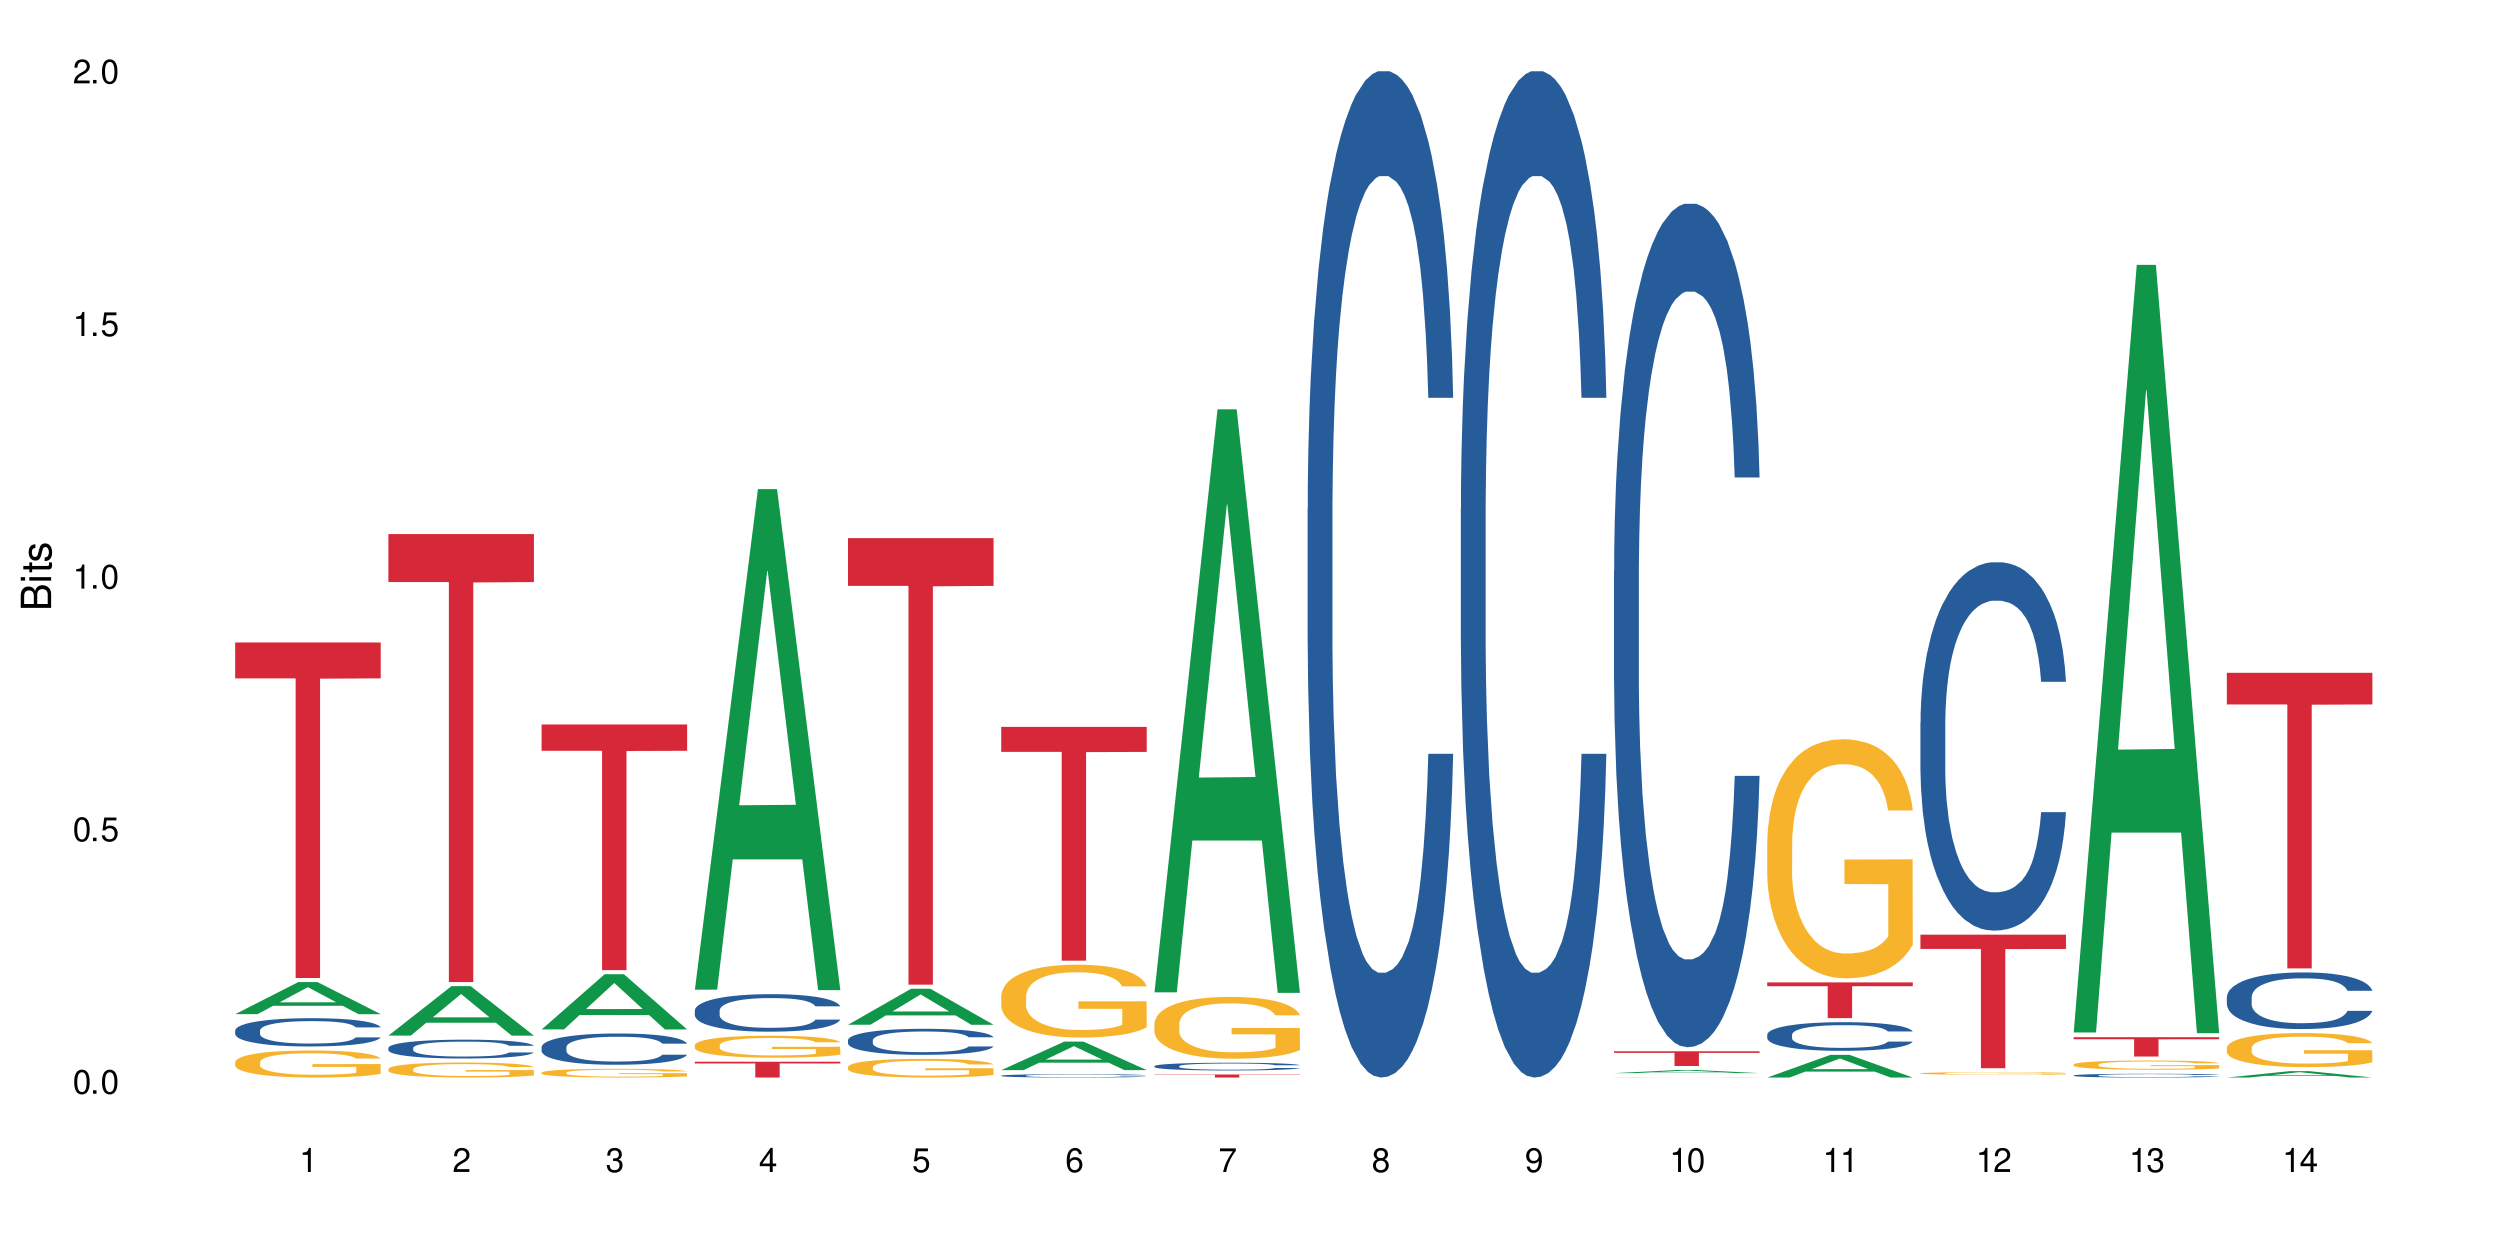 <?xml version="1.0" encoding="UTF-8"?>
<svg xmlns="http://www.w3.org/2000/svg" xmlns:xlink="http://www.w3.org/1999/xlink" width="720" height="360" viewBox="0 0 720 360">
<defs>
<g>
<g id="glyph-0-0">
</g>
<g id="glyph-0-1">
<path d="M 2.641 -6.938 C 2 -6.938 1.422 -6.656 1.078 -6.172 C 0.641 -5.562 0.406 -4.641 0.406 -3.359 C 0.406 -1.016 1.188 0.219 2.641 0.219 C 4.078 0.219 4.859 -1.016 4.859 -3.297 C 4.859 -4.641 4.656 -5.547 4.203 -6.172 C 3.844 -6.656 3.281 -6.938 2.641 -6.938 Z M 2.641 -6.188 C 3.547 -6.188 4 -5.25 4 -3.375 C 4 -1.406 3.562 -0.484 2.625 -0.484 C 1.734 -0.484 1.281 -1.438 1.281 -3.344 C 1.281 -5.25 1.734 -6.188 2.641 -6.188 Z M 2.641 -6.188 "/>
</g>
<g id="glyph-0-2">
<path d="M 1.828 -1 L 0.828 -1 L 0.828 0 L 1.828 0 Z M 1.828 -1 "/>
</g>
<g id="glyph-0-3">
<path d="M 4.562 -6.797 L 1.062 -6.797 L 0.547 -3.094 L 1.328 -3.094 C 1.719 -3.562 2.047 -3.734 2.578 -3.734 C 3.484 -3.734 4.062 -3.109 4.062 -2.094 C 4.062 -1.125 3.484 -0.531 2.578 -0.531 C 1.828 -0.531 1.375 -0.906 1.188 -1.672 L 0.328 -1.672 C 0.453 -1.109 0.547 -0.844 0.75 -0.594 C 1.125 -0.078 1.828 0.219 2.594 0.219 C 3.969 0.219 4.922 -0.781 4.922 -2.219 C 4.922 -3.562 4.031 -4.484 2.719 -4.484 C 2.25 -4.484 1.859 -4.359 1.469 -4.062 L 1.734 -5.969 L 4.562 -5.969 Z M 4.562 -6.797 "/>
</g>
<g id="glyph-0-4">
<path d="M 2.484 -4.938 L 2.484 0 L 3.328 0 L 3.328 -6.938 L 2.766 -6.938 C 2.469 -5.875 2.281 -5.734 0.984 -5.562 L 0.984 -4.938 Z M 2.484 -4.938 "/>
</g>
<g id="glyph-0-5">
<path d="M 4.859 -0.828 L 1.281 -0.828 C 1.359 -1.406 1.672 -1.781 2.5 -2.281 L 3.469 -2.828 C 4.406 -3.344 4.906 -4.062 4.906 -4.906 C 4.906 -5.484 4.672 -6.031 4.266 -6.406 C 3.859 -6.766 3.375 -6.938 2.719 -6.938 C 1.859 -6.938 1.219 -6.625 0.844 -6.031 C 0.609 -5.672 0.5 -5.234 0.484 -4.531 L 1.328 -4.531 C 1.359 -5.016 1.406 -5.281 1.531 -5.516 C 1.75 -5.938 2.188 -6.203 2.703 -6.203 C 3.469 -6.203 4.031 -5.641 4.031 -4.891 C 4.031 -4.344 3.719 -3.859 3.125 -3.516 L 2.234 -3 C 0.812 -2.172 0.406 -1.531 0.328 -0.016 L 4.859 -0.016 Z M 4.859 -0.828 "/>
</g>
<g id="glyph-0-6">
<path d="M 2.125 -3.188 L 2.578 -3.188 C 3.5 -3.188 3.984 -2.766 3.984 -1.922 C 3.984 -1.062 3.469 -0.531 2.594 -0.531 C 1.656 -0.531 1.203 -1 1.156 -2.016 L 0.312 -2.016 C 0.344 -1.453 0.438 -1.094 0.609 -0.781 C 0.953 -0.109 1.625 0.219 2.547 0.219 C 3.953 0.219 4.859 -0.625 4.859 -1.938 C 4.859 -2.828 4.516 -3.297 3.703 -3.594 C 4.344 -3.844 4.656 -4.328 4.656 -5.031 C 4.656 -6.219 3.875 -6.938 2.578 -6.938 C 1.203 -6.938 0.484 -6.172 0.453 -4.703 L 1.297 -4.703 C 1.312 -5.125 1.344 -5.359 1.453 -5.578 C 1.641 -5.969 2.062 -6.203 2.594 -6.203 C 3.344 -6.203 3.797 -5.75 3.797 -5 C 3.797 -4.516 3.609 -4.219 3.25 -4.047 C 3.016 -3.953 2.703 -3.922 2.125 -3.906 Z M 2.125 -3.188 "/>
</g>
<g id="glyph-0-7">
<path d="M 3.141 -1.672 L 3.141 0 L 3.984 0 L 3.984 -1.672 L 4.984 -1.672 L 4.984 -2.438 L 3.984 -2.438 L 3.984 -6.938 L 3.359 -6.938 L 0.266 -2.578 L 0.266 -1.672 Z M 3.141 -2.438 L 1 -2.438 L 3.141 -5.5 Z M 3.141 -2.438 "/>
</g>
<g id="glyph-0-8">
<path d="M 4.781 -5.125 C 4.609 -6.266 3.891 -6.938 2.844 -6.938 C 2.094 -6.938 1.422 -6.578 1.031 -5.953 C 0.594 -5.266 0.406 -4.422 0.406 -3.172 C 0.406 -2 0.578 -1.25 0.984 -0.641 C 1.359 -0.078 1.953 0.219 2.703 0.219 C 3.984 0.219 4.922 -0.75 4.922 -2.094 C 4.922 -3.375 4.062 -4.281 2.844 -4.281 C 2.172 -4.281 1.641 -4.031 1.281 -3.516 C 1.281 -5.234 1.828 -6.188 2.797 -6.188 C 3.391 -6.188 3.797 -5.797 3.938 -5.125 Z M 2.734 -3.531 C 3.547 -3.531 4.062 -2.953 4.062 -2.031 C 4.062 -1.156 3.484 -0.531 2.703 -0.531 C 1.922 -0.531 1.328 -1.188 1.328 -2.078 C 1.328 -2.938 1.906 -3.531 2.734 -3.531 Z M 2.734 -3.531 "/>
</g>
<g id="glyph-0-9">
<path d="M 4.984 -6.797 L 0.438 -6.797 L 0.438 -5.969 L 4.109 -5.969 C 2.5 -3.656 1.828 -2.234 1.328 0 L 2.219 0 C 2.594 -2.172 3.453 -4.047 4.984 -6.094 Z M 4.984 -6.797 "/>
</g>
<g id="glyph-0-10">
<path d="M 3.75 -3.656 C 4.469 -4.094 4.688 -4.438 4.688 -5.078 C 4.688 -6.172 3.844 -6.938 2.641 -6.938 C 1.438 -6.938 0.594 -6.172 0.594 -5.094 C 0.594 -4.438 0.812 -4.094 1.516 -3.656 C 0.734 -3.266 0.359 -2.703 0.359 -1.922 C 0.359 -0.656 1.281 0.219 2.641 0.219 C 3.984 0.219 4.922 -0.656 4.922 -1.922 C 4.922 -2.703 4.531 -3.266 3.75 -3.656 Z M 2.641 -6.188 C 3.359 -6.188 3.812 -5.75 3.812 -5.062 C 3.812 -4.406 3.344 -3.984 2.641 -3.984 C 1.922 -3.984 1.453 -4.406 1.453 -5.078 C 1.453 -5.75 1.922 -6.188 2.641 -6.188 Z M 2.641 -3.266 C 3.484 -3.266 4.062 -2.719 4.062 -1.906 C 4.062 -1.078 3.484 -0.531 2.625 -0.531 C 1.797 -0.531 1.219 -1.094 1.219 -1.906 C 1.219 -2.719 1.781 -3.266 2.641 -3.266 Z M 2.641 -3.266 "/>
</g>
<g id="glyph-0-11">
<path d="M 0.516 -1.578 C 0.672 -0.453 1.406 0.219 2.438 0.219 C 3.188 0.219 3.859 -0.141 4.266 -0.766 C 4.688 -1.453 4.891 -2.297 4.891 -3.547 C 4.891 -4.719 4.703 -5.453 4.312 -6.078 C 3.938 -6.641 3.344 -6.938 2.594 -6.938 C 1.297 -6.938 0.359 -5.969 0.359 -4.625 C 0.359 -3.344 1.234 -2.453 2.453 -2.453 C 3.094 -2.453 3.578 -2.672 4.016 -3.203 C 4 -1.484 3.469 -0.531 2.5 -0.531 C 1.906 -0.531 1.484 -0.906 1.359 -1.578 Z M 2.578 -6.203 C 3.375 -6.203 3.969 -5.531 3.969 -4.641 C 3.969 -3.797 3.391 -3.188 2.547 -3.188 C 1.734 -3.188 1.234 -3.766 1.234 -4.688 C 1.234 -5.562 1.797 -6.203 2.578 -6.203 Z M 2.578 -6.203 "/>
</g>
<g id="glyph-1-0">
</g>
<g id="glyph-1-1">
<path d="M 0 -0.953 L 0 -4.891 C 0 -5.719 -0.234 -6.344 -0.734 -6.797 C -1.188 -7.234 -1.812 -7.469 -2.5 -7.469 C -3.547 -7.469 -4.188 -7 -4.625 -5.875 C -4.984 -6.688 -5.625 -7.094 -6.531 -7.094 C -7.172 -7.094 -7.734 -6.859 -8.141 -6.391 C -8.562 -5.922 -8.75 -5.344 -8.75 -4.5 L -8.75 -0.953 Z M -4.984 -2.062 L -7.766 -2.062 L -7.766 -4.219 C -7.766 -4.844 -7.688 -5.203 -7.453 -5.5 C -7.219 -5.812 -6.859 -5.969 -6.375 -5.969 C -5.891 -5.969 -5.531 -5.812 -5.297 -5.5 C -5.062 -5.203 -4.984 -4.844 -4.984 -4.219 Z M -0.984 -2.062 L -4 -2.062 L -4 -4.781 C -4 -5.766 -3.438 -6.359 -2.484 -6.359 C -1.547 -6.359 -0.984 -5.766 -0.984 -4.781 Z M -0.984 -2.062 "/>
</g>
<g id="glyph-1-2">
<path d="M -6.281 -1.797 L -6.281 -0.797 L 0 -0.797 L 0 -1.797 Z M -8.75 -1.797 L -8.75 -0.797 L -7.484 -0.797 L -7.484 -1.797 Z M -8.75 -1.797 "/>
</g>
<g id="glyph-1-3">
<path d="M -6.281 -3.047 L -6.281 -2.016 L -8.016 -2.016 L -8.016 -1.016 L -6.281 -1.016 L -6.281 -0.172 L -5.469 -0.172 L -5.469 -1.016 L -0.719 -1.016 C -0.078 -1.016 0.281 -1.453 0.281 -2.234 C 0.281 -2.5 0.25 -2.719 0.188 -3.047 L -0.641 -3.047 C -0.609 -2.906 -0.594 -2.766 -0.594 -2.562 C -0.594 -2.141 -0.719 -2.016 -1.156 -2.016 L -5.469 -2.016 L -5.469 -3.047 Z M -6.281 -3.047 "/>
</g>
<g id="glyph-1-4">
<path d="M -4.531 -5.25 C -5.766 -5.25 -6.469 -4.422 -6.469 -2.969 C -6.469 -1.516 -5.719 -0.562 -4.547 -0.562 C -3.562 -0.562 -3.094 -1.062 -2.734 -2.562 L -2.516 -3.484 C -2.344 -4.188 -2.094 -4.469 -1.641 -4.469 C -1.047 -4.469 -0.641 -3.875 -0.641 -3 C -0.641 -2.453 -0.797 -2 -1.062 -1.75 C -1.25 -1.594 -1.422 -1.531 -1.875 -1.469 L -1.875 -0.406 C -0.422 -0.453 0.281 -1.266 0.281 -2.922 C 0.281 -4.5 -0.5 -5.516 -1.719 -5.516 C -2.656 -5.516 -3.172 -4.984 -3.469 -3.734 L -3.703 -2.766 C -3.891 -1.953 -4.156 -1.609 -4.594 -1.609 C -5.188 -1.609 -5.547 -2.125 -5.547 -2.938 C -5.547 -3.75 -5.203 -4.172 -4.531 -4.203 Z M -4.531 -5.25 "/>
</g>
</g>
</defs>
<rect x="-72" y="-36" width="864" height="432" fill="rgb(100%, 100%, 100%)" fill-opacity="1"/>
<path fill-rule="nonzero" fill="rgb(6.275%, 58.824%, 28.235%)" fill-opacity="1" d="M 67.73 292.074 L 67.777 292.066 L 85.914 282.832 L 91.422 282.832 L 109.648 292.082 L 103.242 292.082 L 98.676 289.668 L 78.656 289.668 L 74.18 292.074 L 67.73 292.074 L 80.582 288.668 L 96.84 288.66 L 88.734 284.344 L 88.645 284.332 L 88.555 284.359 L 80.539 288.66 L 80.582 288.668 Z M 67.73 292.074 "/>
<path fill-rule="nonzero" fill="rgb(14.51%, 36.078%, 60%)" fill-opacity="1" d="M 67.73 296.785 L 67.781 296.777 L 67.781 296.598 L 67.934 296.316 L 68.293 295.961 L 68.652 295.715 L 69.57 295.277 L 70.848 294.852 L 72.18 294.523 L 73.148 294.332 L 74.02 294.184 L 76.012 293.91 L 77.289 293.766 L 78.672 293.641 L 80.355 293.516 L 81.582 293.441 L 84.344 293.32 L 86.391 293.27 L 87.973 293.246 L 91.398 293.246 L 93.441 293.277 L 94.926 293.312 L 96.562 293.375 L 97.941 293.441 L 100.344 293.602 L 102.492 293.812 L 103.461 293.93 L 104.996 294.16 L 106.172 294.383 L 106.988 294.578 L 107.91 294.852 L 108.727 295.188 L 109.34 295.566 L 109.648 295.887 L 102.492 295.887 L 102.133 295.59 L 101.723 295.359 L 100.957 295.055 L 100.191 294.836 L 99.117 294.621 L 98.145 294.48 L 96.816 294.34 L 95.641 294.25 L 94.414 294.184 L 93.238 294.141 L 90.988 294.094 L 88.383 294.094 L 87.41 294.109 L 85.418 294.168 L 84.344 294.219 L 82.812 294.324 L 81.738 294.422 L 80.461 294.57 L 79.59 294.695 L 78.516 294.891 L 77.75 295.062 L 76.883 295.305 L 76.371 295.492 L 75.91 295.699 L 75.5 295.945 L 75.195 296.207 L 74.988 296.48 L 74.887 296.75 L 74.887 297.902 L 74.988 298.168 L 75.246 298.48 L 75.91 298.934 L 76.883 299.328 L 78.004 299.641 L 79.078 299.863 L 79.691 299.969 L 80.512 300.086 L 81.789 300.234 L 83.629 300.383 L 84.703 300.441 L 86.34 300.504 L 88.023 300.531 L 90.273 300.531 L 92.27 300.504 L 93.598 300.465 L 94.977 300.406 L 96.867 300.281 L 98.043 300.16 L 99.066 300.02 L 99.832 299.879 L 100.344 299.758 L 101.109 299.527 L 101.723 299.277 L 102.184 299.016 L 102.492 298.762 L 109.648 298.762 L 109.34 299.059 L 108.883 299.352 L 108.422 299.566 L 107.707 299.824 L 106.887 300.055 L 105.711 300.316 L 104.742 300.488 L 103.461 300.672 L 102.285 300.816 L 101.008 300.941 L 99.117 301.09 L 97.891 301.164 L 96.562 301.23 L 94.977 301.289 L 92.984 301.344 L 90.836 301.371 L 88.844 301.379 L 86.695 301.363 L 85.109 301.336 L 83.016 301.27 L 80.41 301.133 L 78.516 300.992 L 77.035 300.852 L 75.758 300.703 L 74.324 300.504 L 72.484 300.176 L 71.359 299.922 L 70.594 299.715 L 69.723 299.426 L 69.109 299.164 L 68.395 298.746 L 67.883 298.219 L 67.73 297.812 Z M 67.73 296.785 "/>
<path fill-rule="nonzero" fill="rgb(96.863%, 70.196%, 16.863%)" fill-opacity="1" d="M 67.73 305.879 L 67.781 305.871 L 67.781 305.73 L 67.988 305.41 L 68.496 304.969 L 69.164 304.605 L 69.879 304.32 L 70.34 304.172 L 71.105 303.961 L 71.77 303.801 L 73.457 303.484 L 75.602 303.184 L 76.777 303.055 L 78.109 302.934 L 80 302.801 L 80.867 302.75 L 83.527 302.637 L 86.543 302.566 L 89.863 302.543 L 91.398 302.551 L 93.496 302.578 L 96.355 302.656 L 97.992 302.73 L 99.27 302.801 L 100.602 302.891 L 102.234 303.035 L 103.77 303.207 L 104.996 303.375 L 106.223 303.59 L 107.246 303.816 L 108.113 304.066 L 108.883 304.363 L 109.34 304.613 L 109.648 304.863 L 102.543 304.863 L 102.133 304.613 L 101.672 304.422 L 100.906 304.188 L 100.141 304.016 L 99.375 303.883 L 97.941 303.695 L 96.715 303.582 L 95.18 303.484 L 93.699 303.418 L 92.012 303.375 L 90.988 303.363 L 88.281 303.363 L 85.828 303.41 L 84.395 303.469 L 83.375 303.523 L 81.941 303.633 L 81.074 303.719 L 80.562 303.773 L 79.027 303.996 L 78.004 304.195 L 77.445 304.328 L 76.727 304.543 L 76.215 304.734 L 75.652 305.02 L 75.348 305.23 L 74.938 305.715 L 74.887 306.996 L 75.039 307.266 L 75.348 307.559 L 75.758 307.812 L 76.371 308.086 L 76.984 308.289 L 78.059 308.57 L 78.977 308.754 L 79.691 308.875 L 81.074 309.066 L 81.637 309.129 L 82.965 309.258 L 84.344 309.359 L 86.031 309.441 L 87.309 309.484 L 89.355 309.523 L 91.961 309.523 L 95.027 309.48 L 96.969 309.422 L 98.301 309.363 L 99.168 309.316 L 100.242 309.238 L 101.008 309.164 L 101.723 309.086 L 102.594 308.965 L 102.594 307.266 L 89.969 307.258 L 89.969 306.465 L 109.598 306.457 L 109.648 309.238 L 108.574 309.43 L 107.246 309.613 L 105.969 309.758 L 104.637 309.879 L 102.746 310.012 L 101.215 310.098 L 98.863 310.199 L 96.715 310.262 L 94.465 310.305 L 92.473 310.324 L 90.121 310.332 L 88.023 310.316 L 85.777 310.277 L 83.988 310.219 L 82.352 310.148 L 80.715 310.055 L 78.672 309.906 L 77.34 309.785 L 75.961 309.637 L 74.582 309.457 L 73.355 309.266 L 72.535 309.117 L 71.719 308.945 L 70.848 308.73 L 70.031 308.488 L 69.418 308.27 L 68.855 308.02 L 68.445 307.785 L 68.039 307.465 L 67.832 307.211 L 67.73 306.988 Z M 67.73 305.879 "/>
<path fill-rule="nonzero" fill="rgb(83.922%, 15.686%, 22.353%)" fill-opacity="1" d="M 67.73 185.027 L 109.648 185.027 L 109.648 195.371 L 92.18 195.461 L 92.18 281.668 L 85.148 281.668 L 85.148 195.551 L 85.047 195.371 L 67.73 195.371 Z M 67.73 185.027 "/>
<path fill-rule="nonzero" fill="rgb(6.275%, 58.824%, 28.235%)" fill-opacity="1" d="M 111.855 298.254 L 111.898 298.238 L 130.035 284 L 135.543 284 L 153.77 298.266 L 147.367 298.266 L 142.801 294.543 L 122.781 294.543 L 118.301 298.254 L 111.855 298.254 L 124.707 293 L 140.961 292.988 L 132.855 286.332 L 132.766 286.316 L 132.68 286.359 L 124.66 292.988 L 124.707 293 Z M 111.855 298.254 "/>
<path fill-rule="nonzero" fill="rgb(14.51%, 36.078%, 60%)" fill-opacity="1" d="M 111.855 301.785 L 111.906 301.781 L 111.906 301.66 L 112.059 301.473 L 112.418 301.238 L 112.773 301.074 L 113.695 300.781 L 114.973 300.5 L 116.301 300.281 L 117.273 300.152 L 118.141 300.055 L 120.137 299.871 L 121.414 299.777 L 122.793 299.691 L 124.48 299.609 L 125.707 299.559 L 128.469 299.48 L 130.512 299.445 L 132.098 299.43 L 135.523 299.43 L 137.566 299.449 L 139.047 299.473 L 140.684 299.516 L 142.066 299.559 L 144.469 299.668 L 146.613 299.805 L 147.586 299.887 L 149.117 300.039 L 150.293 300.188 L 151.113 300.316 L 152.031 300.5 L 152.852 300.723 L 153.465 300.973 L 153.77 301.188 L 146.613 301.188 L 146.258 300.988 L 145.848 300.836 L 145.082 300.633 L 144.312 300.488 L 143.242 300.344 L 142.27 300.25 L 140.941 300.156 L 139.766 300.098 L 138.539 300.055 L 137.363 300.023 L 135.113 299.992 L 132.504 299.992 L 131.535 300.004 L 129.539 300.043 L 128.469 300.078 L 126.934 300.148 L 125.859 300.211 L 124.582 300.312 L 123.715 300.395 L 122.641 300.523 L 121.875 300.637 L 121.004 300.801 L 120.492 300.926 L 120.031 301.062 L 119.625 301.227 L 119.316 301.398 L 119.113 301.582 L 119.012 301.762 L 119.012 302.527 L 119.113 302.707 L 119.367 302.914 L 120.031 303.215 L 121.004 303.477 L 122.129 303.688 L 123.203 303.836 L 123.816 303.902 L 124.633 303.984 L 125.91 304.082 L 127.75 304.18 L 128.824 304.223 L 130.461 304.262 L 132.148 304.281 L 134.398 304.281 L 136.391 304.262 L 137.719 304.234 L 139.102 304.195 L 140.992 304.113 L 142.168 304.031 L 143.188 303.938 L 143.957 303.844 L 144.469 303.766 L 145.234 303.613 L 145.848 303.445 L 146.309 303.27 L 146.613 303.102 L 153.77 303.102 L 153.465 303.301 L 153.004 303.492 L 152.543 303.637 L 151.828 303.809 L 151.012 303.965 L 149.836 304.137 L 148.863 304.25 L 147.586 304.375 L 146.41 304.469 L 145.133 304.551 L 143.242 304.652 L 142.012 304.699 L 140.684 304.746 L 139.102 304.785 L 137.105 304.82 L 134.961 304.84 L 132.965 304.844 L 130.82 304.836 L 129.234 304.816 L 127.137 304.77 L 124.531 304.68 L 122.641 304.586 L 121.156 304.492 L 119.879 304.395 L 118.449 304.262 L 116.609 304.043 L 115.484 303.875 L 114.715 303.734 L 113.848 303.543 L 113.234 303.371 L 112.52 303.094 L 112.008 302.742 L 111.855 302.469 Z M 111.855 301.785 "/>
<path fill-rule="nonzero" fill="rgb(96.863%, 70.196%, 16.863%)" fill-opacity="1" d="M 111.855 307.859 L 111.906 307.855 L 111.906 307.777 L 112.109 307.602 L 112.621 307.355 L 113.285 307.152 L 114 306.996 L 114.461 306.914 L 115.227 306.793 L 115.891 306.707 L 117.578 306.531 L 119.727 306.363 L 120.902 306.293 L 122.23 306.227 L 124.121 306.148 L 124.992 306.121 L 127.648 306.059 L 130.664 306.02 L 133.988 306.008 L 135.523 306.012 L 137.617 306.027 L 140.48 306.07 L 142.117 306.109 L 143.395 306.148 L 144.723 306.203 L 146.359 306.281 L 147.891 306.375 L 149.117 306.469 L 150.348 306.59 L 151.367 306.715 L 152.238 306.852 L 153.004 307.02 L 153.465 307.156 L 153.77 307.297 L 146.664 307.297 L 146.258 307.156 L 145.797 307.051 L 145.031 306.922 L 144.262 306.824 L 143.496 306.75 L 142.066 306.648 L 140.84 306.586 L 139.305 306.531 L 137.82 306.492 L 136.137 306.469 L 135.113 306.461 L 132.402 306.461 L 129.949 306.488 L 128.52 306.523 L 127.496 306.555 L 126.066 306.613 L 125.195 306.66 L 124.684 306.691 L 123.152 306.812 L 122.129 306.926 L 121.566 307 L 120.852 307.117 L 120.34 307.223 L 119.777 307.383 L 119.469 307.5 L 119.062 307.77 L 119.012 308.48 L 119.164 308.629 L 119.469 308.793 L 119.879 308.934 L 120.492 309.086 L 121.105 309.199 L 122.18 309.352 L 123.102 309.457 L 123.816 309.523 L 125.195 309.629 L 125.758 309.664 L 127.086 309.734 L 128.469 309.793 L 130.152 309.84 L 131.434 309.863 L 133.477 309.883 L 136.082 309.883 L 139.152 309.859 L 141.094 309.828 L 142.422 309.797 L 143.293 309.77 L 144.363 309.723 L 145.133 309.684 L 145.848 309.641 L 146.715 309.574 L 146.715 308.629 L 134.09 308.625 L 134.09 308.184 L 153.719 308.18 L 153.77 309.723 L 152.699 309.832 L 151.367 309.934 L 150.09 310.012 L 148.762 310.078 L 146.871 310.156 L 145.336 310.203 L 142.984 310.258 L 140.84 310.293 L 138.59 310.316 L 136.594 310.328 L 134.242 310.332 L 132.148 310.324 L 129.898 310.301 L 128.109 310.27 L 126.473 310.23 L 124.84 310.18 L 122.793 310.094 L 121.465 310.027 L 120.082 309.945 L 118.703 309.848 L 117.477 309.738 L 116.66 309.656 L 115.84 309.562 L 114.973 309.445 L 114.152 309.309 L 113.539 309.188 L 112.98 309.051 L 112.57 308.918 L 112.16 308.742 L 111.957 308.598 L 111.855 308.477 Z M 111.855 307.859 "/>
<path fill-rule="nonzero" fill="rgb(83.922%, 15.686%, 22.353%)" fill-opacity="1" d="M 111.855 153.82 L 153.77 153.82 L 153.77 167.629 L 136.301 167.75 L 136.301 282.836 L 129.273 282.836 L 129.273 167.871 L 129.172 167.629 L 111.855 167.629 Z M 111.855 153.82 "/>
<path fill-rule="nonzero" fill="rgb(6.275%, 58.824%, 28.235%)" fill-opacity="1" d="M 155.977 296.473 L 156.023 296.457 L 174.16 280.562 L 179.668 280.562 L 197.895 296.488 L 191.488 296.488 L 186.922 292.332 L 166.902 292.332 L 162.426 296.473 L 155.977 296.473 L 168.828 290.609 L 185.086 290.598 L 176.98 283.164 L 176.891 283.148 L 176.801 283.195 L 168.785 290.598 L 168.828 290.609 Z M 155.977 296.473 "/>
<path fill-rule="nonzero" fill="rgb(14.51%, 36.078%, 60%)" fill-opacity="1" d="M 155.977 301.566 L 156.027 301.559 L 156.027 301.363 L 156.18 301.051 L 156.539 300.652 L 156.898 300.383 L 157.816 299.898 L 159.094 299.43 L 160.426 299.066 L 161.395 298.852 L 162.266 298.688 L 164.258 298.383 L 165.535 298.227 L 166.918 298.086 L 168.602 297.945 L 169.828 297.863 L 172.59 297.734 L 174.637 297.676 L 176.219 297.652 L 179.645 297.652 L 181.688 297.684 L 183.172 297.727 L 184.809 297.789 L 186.188 297.863 L 188.59 298.047 L 190.738 298.277 L 191.707 298.406 L 193.242 298.664 L 194.418 298.91 L 195.234 299.125 L 196.156 299.43 L 196.973 299.797 L 197.586 300.219 L 197.895 300.57 L 190.738 300.57 L 190.379 300.242 L 189.969 299.988 L 189.203 299.648 L 188.438 299.41 L 187.363 299.172 L 186.391 299.016 L 185.062 298.859 L 183.887 298.762 L 182.66 298.688 L 181.484 298.637 L 179.234 298.59 L 176.629 298.59 L 175.656 298.605 L 173.664 298.672 L 172.59 298.73 L 171.059 298.844 L 169.984 298.949 L 168.707 299.117 L 167.836 299.254 L 166.762 299.469 L 165.996 299.66 L 165.129 299.93 L 164.617 300.137 L 164.156 300.367 L 163.746 300.637 L 163.441 300.926 L 163.234 301.23 L 163.133 301.527 L 163.133 302.801 L 163.234 303.098 L 163.492 303.445 L 164.156 303.945 L 165.129 304.383 L 166.25 304.727 L 167.324 304.973 L 167.938 305.09 L 168.758 305.223 L 170.035 305.387 L 171.875 305.551 L 172.949 305.617 L 174.582 305.68 L 176.27 305.715 L 178.52 305.715 L 180.512 305.68 L 181.844 305.641 L 183.223 305.574 L 185.113 305.434 L 186.289 305.305 L 187.312 305.148 L 188.078 304.992 L 188.59 304.859 L 189.355 304.605 L 189.969 304.324 L 190.43 304.035 L 190.738 303.758 L 197.895 303.758 L 197.586 304.086 L 197.129 304.406 L 196.668 304.645 L 195.953 304.934 L 195.133 305.188 L 193.957 305.477 L 192.988 305.664 L 191.707 305.871 L 190.531 306.027 L 189.254 306.168 L 187.363 306.332 L 186.137 306.414 L 184.809 306.488 L 183.223 306.555 L 181.23 306.609 L 179.082 306.645 L 177.09 306.652 L 174.941 306.637 L 173.355 306.602 L 171.262 306.527 L 168.652 306.383 L 166.762 306.223 L 165.281 306.066 L 164.004 305.902 L 162.57 305.68 L 160.73 305.32 L 159.605 305.039 L 158.84 304.809 L 157.969 304.488 L 157.355 304.199 L 156.641 303.738 L 156.129 303.156 L 155.977 302.703 Z M 155.977 301.566 "/>
<path fill-rule="nonzero" fill="rgb(96.863%, 70.196%, 16.863%)" fill-opacity="1" d="M 155.977 308.895 L 156.027 308.891 L 156.027 308.848 L 156.234 308.742 L 156.742 308.602 L 157.41 308.484 L 158.125 308.391 L 158.582 308.344 L 159.352 308.273 L 160.016 308.223 L 161.703 308.121 L 163.848 308.023 L 165.023 307.98 L 166.355 307.941 L 168.246 307.898 L 169.113 307.883 L 171.773 307.848 L 174.789 307.824 L 178.109 307.816 L 179.645 307.82 L 181.742 307.828 L 184.602 307.852 L 186.238 307.875 L 187.516 307.898 L 188.848 307.93 L 190.48 307.977 L 192.016 308.031 L 193.242 308.086 L 194.469 308.152 L 195.492 308.227 L 196.359 308.309 L 197.129 308.406 L 197.586 308.484 L 197.895 308.566 L 190.789 308.566 L 190.379 308.484 L 189.918 308.422 L 189.152 308.348 L 188.387 308.293 L 187.617 308.25 L 186.188 308.188 L 184.961 308.152 L 183.426 308.121 L 181.945 308.098 L 180.258 308.086 L 179.234 308.082 L 176.527 308.082 L 174.074 308.098 L 172.641 308.113 L 171.617 308.133 L 170.188 308.168 L 169.32 308.195 L 168.809 308.215 L 167.273 308.285 L 166.25 308.348 L 165.688 308.395 L 164.973 308.461 L 164.461 308.523 L 163.898 308.617 L 163.594 308.684 L 163.184 308.84 L 163.133 309.254 L 163.285 309.344 L 163.594 309.438 L 164.004 309.52 L 164.617 309.605 L 165.23 309.672 L 166.305 309.762 L 167.223 309.824 L 167.938 309.863 L 169.32 309.922 L 169.883 309.945 L 171.211 309.984 L 172.59 310.02 L 174.277 310.047 L 175.555 310.059 L 177.602 310.07 L 180.207 310.07 L 183.273 310.059 L 185.215 310.039 L 186.547 310.02 L 187.414 310.004 L 188.488 309.98 L 189.254 309.957 L 189.969 309.93 L 190.84 309.891 L 190.84 309.344 L 178.215 309.34 L 178.215 309.082 L 197.844 309.082 L 197.895 309.98 L 196.82 310.039 L 195.492 310.102 L 194.215 310.145 L 192.883 310.184 L 190.992 310.23 L 189.461 310.258 L 187.109 310.289 L 184.961 310.309 L 182.711 310.324 L 180.719 310.332 L 178.367 310.332 L 176.27 310.328 L 174.023 310.312 L 172.234 310.297 L 170.598 310.273 L 168.961 310.242 L 166.918 310.195 L 165.586 310.156 L 164.207 310.105 L 162.828 310.051 L 161.602 309.988 L 160.781 309.941 L 159.965 309.883 L 159.094 309.816 L 158.277 309.738 L 157.664 309.668 L 157.102 309.586 L 156.691 309.512 L 156.285 309.406 L 156.078 309.324 L 155.977 309.254 Z M 155.977 308.895 "/>
<path fill-rule="nonzero" fill="rgb(83.922%, 15.686%, 22.353%)" fill-opacity="1" d="M 155.977 208.648 L 197.895 208.648 L 197.895 216.223 L 180.426 216.289 L 180.426 279.398 L 173.395 279.398 L 173.395 216.355 L 173.293 216.223 L 155.977 216.223 Z M 155.977 208.648 "/>
<path fill-rule="nonzero" fill="rgb(6.275%, 58.824%, 28.235%)" fill-opacity="1" d="M 200.102 285.027 L 200.145 284.895 L 218.281 140.871 L 223.789 140.871 L 242.016 285.164 L 235.613 285.164 L 231.047 247.5 L 211.027 247.5 L 206.547 285.027 L 200.102 285.027 L 212.953 231.918 L 229.207 231.781 L 221.102 164.445 L 221.012 164.309 L 220.926 164.715 L 212.906 231.781 L 212.953 231.918 Z M 200.102 285.027 "/>
<path fill-rule="nonzero" fill="rgb(14.51%, 36.078%, 60%)" fill-opacity="1" d="M 200.102 291.027 L 200.152 291.016 L 200.152 290.777 L 200.305 290.402 L 200.664 289.93 L 201.02 289.605 L 201.941 289.023 L 203.219 288.461 L 204.547 288.027 L 205.52 287.77 L 206.387 287.57 L 208.383 287.207 L 209.66 287.02 L 211.039 286.852 L 212.727 286.684 L 213.953 286.586 L 216.715 286.426 L 218.758 286.359 L 220.344 286.328 L 223.77 286.328 L 225.812 286.367 L 227.293 286.418 L 228.93 286.496 L 230.312 286.586 L 232.715 286.801 L 234.859 287.078 L 235.832 287.234 L 237.363 287.543 L 238.539 287.84 L 239.359 288.094 L 240.277 288.461 L 241.098 288.902 L 241.711 289.406 L 242.016 289.832 L 234.859 289.832 L 234.504 289.438 L 234.094 289.129 L 233.328 288.727 L 232.559 288.441 L 231.488 288.152 L 230.516 287.965 L 229.188 287.777 L 228.012 287.66 L 226.785 287.57 L 225.609 287.512 L 223.359 287.453 L 220.75 287.453 L 219.781 287.473 L 217.785 287.551 L 216.715 287.621 L 215.18 287.758 L 214.105 287.887 L 212.828 288.086 L 211.961 288.254 L 210.887 288.508 L 210.117 288.734 L 209.25 289.062 L 208.738 289.309 L 208.277 289.586 L 207.871 289.91 L 207.562 290.254 L 207.359 290.621 L 207.258 290.977 L 207.258 292.504 L 207.359 292.859 L 207.613 293.273 L 208.277 293.879 L 209.25 294.398 L 210.375 294.816 L 211.449 295.109 L 212.062 295.25 L 212.879 295.406 L 214.156 295.605 L 215.996 295.801 L 217.07 295.879 L 218.707 295.961 L 220.395 296 L 222.645 296 L 224.637 295.961 L 225.965 295.91 L 227.348 295.832 L 229.238 295.664 L 230.414 295.504 L 231.434 295.316 L 232.203 295.129 L 232.715 294.973 L 233.48 294.668 L 234.094 294.332 L 234.555 293.984 L 234.859 293.648 L 242.016 293.648 L 241.711 294.047 L 241.25 294.43 L 240.789 294.715 L 240.074 295.062 L 239.258 295.367 L 238.082 295.711 L 237.109 295.941 L 235.832 296.188 L 234.656 296.375 L 233.379 296.543 L 231.488 296.738 L 230.258 296.836 L 228.93 296.926 L 227.348 297.004 L 225.352 297.074 L 223.207 297.113 L 221.211 297.125 L 219.066 297.105 L 217.48 297.066 L 215.383 296.977 L 212.777 296.797 L 210.887 296.609 L 209.402 296.422 L 208.125 296.227 L 206.695 295.961 L 204.855 295.523 L 203.73 295.191 L 202.961 294.914 L 202.094 294.527 L 201.48 294.184 L 200.766 293.629 L 200.254 292.93 L 200.102 292.387 Z M 200.102 291.027 "/>
<path fill-rule="nonzero" fill="rgb(96.863%, 70.196%, 16.863%)" fill-opacity="1" d="M 200.102 301 L 200.152 300.992 L 200.152 300.879 L 200.355 300.617 L 200.867 300.258 L 201.531 299.965 L 202.246 299.734 L 202.707 299.613 L 203.473 299.438 L 204.137 299.312 L 205.824 299.051 L 207.973 298.809 L 209.148 298.703 L 210.477 298.605 L 212.367 298.496 L 213.238 298.457 L 215.895 298.363 L 218.91 298.305 L 222.234 298.289 L 223.77 298.293 L 225.863 298.316 L 228.727 298.379 L 230.363 298.438 L 231.641 298.496 L 232.969 298.57 L 234.605 298.688 L 236.137 298.824 L 237.363 298.965 L 238.594 299.137 L 239.613 299.324 L 240.484 299.523 L 241.25 299.77 L 241.711 299.969 L 242.016 300.172 L 234.91 300.172 L 234.504 299.969 L 234.043 299.812 L 233.277 299.625 L 232.508 299.484 L 231.742 299.375 L 230.312 299.223 L 229.082 299.133 L 227.551 299.051 L 226.066 299 L 224.383 298.965 L 223.359 298.953 L 220.648 298.953 L 218.195 298.992 L 216.766 299.039 L 215.742 299.086 L 214.312 299.172 L 213.441 299.242 L 212.93 299.289 L 211.398 299.469 L 210.375 299.629 L 209.812 299.738 L 209.098 299.914 L 208.586 300.07 L 208.023 300.301 L 207.715 300.473 L 207.309 300.867 L 207.258 301.906 L 207.41 302.125 L 207.715 302.363 L 208.125 302.57 L 208.738 302.793 L 209.352 302.961 L 210.426 303.184 L 211.348 303.336 L 212.062 303.434 L 213.441 303.59 L 214.004 303.641 L 215.332 303.746 L 216.715 303.828 L 218.398 303.895 L 219.68 303.93 L 221.723 303.961 L 224.328 303.961 L 227.398 303.926 L 229.34 303.879 L 230.668 303.832 L 231.539 303.793 L 232.609 303.73 L 233.379 303.672 L 234.094 303.605 L 234.961 303.508 L 234.961 302.125 L 222.336 302.121 L 222.336 301.473 L 241.965 301.469 L 242.016 303.73 L 240.941 303.883 L 239.613 304.035 L 238.336 304.152 L 237.008 304.25 L 235.117 304.359 L 233.582 304.43 L 231.23 304.508 L 229.082 304.562 L 226.836 304.598 L 224.84 304.613 L 222.488 304.617 L 220.395 304.605 L 218.145 304.574 L 216.355 304.527 L 214.719 304.469 L 213.082 304.395 L 211.039 304.273 L 209.711 304.172 L 208.328 304.051 L 206.949 303.906 L 205.723 303.75 L 204.906 303.629 L 204.086 303.492 L 203.219 303.316 L 202.398 303.121 L 201.785 302.941 L 201.223 302.738 L 200.816 302.551 L 200.406 302.289 L 200.203 302.082 L 200.102 301.902 Z M 200.102 301 "/>
<path fill-rule="nonzero" fill="rgb(83.922%, 15.686%, 22.353%)" fill-opacity="1" d="M 200.102 305.781 L 242.016 305.781 L 242.016 306.27 L 224.547 306.273 L 224.547 310.332 L 217.52 310.332 L 217.52 306.277 L 217.418 306.27 L 200.102 306.27 Z M 200.102 305.781 "/>
<path fill-rule="nonzero" fill="rgb(6.275%, 58.824%, 28.235%)" fill-opacity="1" d="M 244.223 295.129 L 244.27 295.117 L 262.406 284.746 L 267.914 284.746 L 286.141 295.137 L 279.734 295.137 L 275.168 292.426 L 255.148 292.426 L 250.672 295.129 L 244.223 295.129 L 257.074 291.301 L 273.332 291.293 L 265.227 286.441 L 265.137 286.434 L 265.047 286.461 L 257.031 291.293 L 257.074 291.301 Z M 244.223 295.129 "/>
<path fill-rule="nonzero" fill="rgb(14.51%, 36.078%, 60%)" fill-opacity="1" d="M 244.223 299.559 L 244.273 299.555 L 244.273 299.391 L 244.426 299.129 L 244.785 298.801 L 245.145 298.574 L 246.062 298.172 L 247.34 297.781 L 248.672 297.48 L 249.641 297.301 L 250.512 297.164 L 252.504 296.91 L 253.781 296.781 L 255.164 296.664 L 256.848 296.547 L 258.074 296.48 L 260.836 296.371 L 262.883 296.32 L 264.465 296.301 L 267.891 296.301 L 269.934 296.328 L 271.418 296.363 L 273.055 296.418 L 274.434 296.48 L 276.836 296.629 L 278.984 296.82 L 279.953 296.93 L 281.488 297.145 L 282.664 297.348 L 283.48 297.527 L 284.402 297.781 L 285.219 298.09 L 285.832 298.438 L 286.141 298.73 L 278.984 298.73 L 278.625 298.457 L 278.215 298.246 L 277.449 297.965 L 276.684 297.766 L 275.609 297.566 L 274.637 297.438 L 273.309 297.309 L 272.133 297.227 L 270.906 297.164 L 269.73 297.125 L 267.48 297.082 L 264.875 297.082 L 263.902 297.098 L 261.91 297.152 L 260.836 297.199 L 259.305 297.293 L 258.23 297.383 L 256.953 297.52 L 256.082 297.637 L 255.008 297.816 L 254.242 297.973 L 253.371 298.199 L 252.863 298.371 L 252.402 298.562 L 251.992 298.785 L 251.688 299.027 L 251.48 299.281 L 251.379 299.527 L 251.379 300.586 L 251.48 300.832 L 251.738 301.121 L 252.402 301.539 L 253.371 301.902 L 254.496 302.188 L 255.57 302.395 L 256.184 302.492 L 257.004 302.602 L 258.281 302.738 L 260.121 302.875 L 261.195 302.93 L 262.828 302.984 L 264.516 303.012 L 266.766 303.012 L 268.758 302.984 L 270.09 302.949 L 271.469 302.895 L 273.359 302.777 L 274.535 302.668 L 275.559 302.539 L 276.324 302.41 L 276.836 302.301 L 277.602 302.086 L 278.215 301.855 L 278.676 301.613 L 278.984 301.383 L 286.141 301.383 L 285.832 301.656 L 285.371 301.922 L 284.914 302.121 L 284.195 302.359 L 283.379 302.574 L 282.203 302.812 L 281.23 302.969 L 279.953 303.141 L 278.777 303.27 L 277.5 303.387 L 275.609 303.523 L 274.383 303.594 L 273.055 303.656 L 271.469 303.711 L 269.477 303.758 L 267.328 303.785 L 265.336 303.793 L 263.188 303.777 L 261.602 303.75 L 259.508 303.688 L 256.898 303.566 L 255.008 303.434 L 253.527 303.305 L 252.25 303.168 L 250.816 302.984 L 248.977 302.684 L 247.852 302.449 L 247.086 302.258 L 246.215 301.992 L 245.602 301.75 L 244.887 301.367 L 244.375 300.883 L 244.223 300.504 Z M 244.223 299.559 "/>
<path fill-rule="nonzero" fill="rgb(96.863%, 70.196%, 16.863%)" fill-opacity="1" d="M 244.223 307.258 L 244.273 307.254 L 244.273 307.156 L 244.477 306.934 L 244.988 306.629 L 245.652 306.379 L 246.371 306.184 L 246.828 306.078 L 247.598 305.934 L 248.262 305.824 L 249.949 305.605 L 252.094 305.398 L 253.27 305.309 L 254.602 305.227 L 256.492 305.133 L 257.359 305.098 L 260.02 305.02 L 263.035 304.969 L 266.355 304.957 L 267.891 304.961 L 269.988 304.98 L 272.848 305.035 L 274.484 305.082 L 275.762 305.133 L 277.094 305.195 L 278.727 305.293 L 280.262 305.41 L 281.488 305.531 L 282.715 305.676 L 283.738 305.836 L 284.605 306.008 L 285.371 306.211 L 285.832 306.383 L 286.141 306.555 L 279.035 306.555 L 278.625 306.383 L 278.164 306.25 L 277.398 306.09 L 276.633 305.973 L 275.863 305.879 L 274.434 305.75 L 273.207 305.672 L 271.672 305.605 L 270.191 305.559 L 268.504 305.531 L 267.48 305.52 L 264.773 305.52 L 262.32 305.555 L 260.887 305.594 L 259.863 305.633 L 258.434 305.707 L 257.566 305.766 L 257.055 305.805 L 255.52 305.957 L 254.496 306.094 L 253.934 306.188 L 253.219 306.336 L 252.707 306.469 L 252.145 306.664 L 251.84 306.812 L 251.43 307.145 L 251.379 308.031 L 251.531 308.215 L 251.84 308.418 L 252.25 308.594 L 252.863 308.781 L 253.477 308.922 L 254.547 309.113 L 255.469 309.242 L 256.184 309.324 L 257.566 309.457 L 258.129 309.504 L 259.457 309.59 L 260.836 309.66 L 262.523 309.719 L 263.801 309.75 L 265.848 309.773 L 268.453 309.773 L 271.52 309.742 L 273.461 309.703 L 274.793 309.664 L 275.66 309.629 L 276.734 309.578 L 277.5 309.527 L 278.215 309.473 L 279.086 309.391 L 279.086 308.215 L 266.461 308.211 L 266.461 307.66 L 286.09 307.656 L 286.141 309.578 L 285.066 309.707 L 283.738 309.836 L 282.461 309.934 L 281.129 310.02 L 279.238 310.113 L 277.707 310.172 L 275.355 310.238 L 273.207 310.285 L 270.957 310.312 L 268.965 310.328 L 266.613 310.332 L 264.516 310.324 L 262.27 310.293 L 260.477 310.254 L 258.844 310.203 L 257.207 310.141 L 255.164 310.039 L 253.832 309.953 L 252.453 309.852 L 251.074 309.727 L 249.848 309.598 L 249.027 309.492 L 248.211 309.375 L 247.34 309.227 L 246.523 309.062 L 245.91 308.91 L 245.348 308.738 L 244.938 308.574 L 244.531 308.352 L 244.324 308.176 L 244.223 308.023 Z M 244.223 307.258 "/>
<path fill-rule="nonzero" fill="rgb(83.922%, 15.686%, 22.353%)" fill-opacity="1" d="M 244.223 154.973 L 286.141 154.973 L 286.141 168.738 L 268.672 168.859 L 268.672 283.582 L 261.641 283.582 L 261.641 168.98 L 261.539 168.738 L 244.223 168.738 Z M 244.223 154.973 "/>
<path fill-rule="nonzero" fill="rgb(6.275%, 58.824%, 28.235%)" fill-opacity="1" d="M 288.348 308.195 L 288.391 308.188 L 306.527 299.98 L 312.035 299.98 L 330.262 308.203 L 323.859 308.203 L 319.289 306.055 L 299.273 306.055 L 294.793 308.195 L 288.348 308.195 L 301.199 305.168 L 317.453 305.16 L 309.348 301.32 L 309.258 301.312 L 309.172 301.336 L 301.152 305.16 L 301.199 305.168 Z M 288.348 308.195 "/>
<path fill-rule="nonzero" fill="rgb(14.51%, 36.078%, 60%)" fill-opacity="1" d="M 288.348 309.785 L 288.398 309.785 L 288.398 309.766 L 288.551 309.73 L 288.906 309.688 L 289.266 309.66 L 290.188 309.605 L 291.465 309.555 L 292.793 309.516 L 293.766 309.496 L 294.633 309.477 L 296.629 309.445 L 297.906 309.426 L 299.285 309.414 L 300.973 309.398 L 302.199 309.387 L 304.961 309.375 L 307.004 309.367 L 314.059 309.367 L 315.539 309.375 L 317.176 309.379 L 318.559 309.387 L 320.961 309.406 L 323.105 309.434 L 324.078 309.445 L 325.609 309.473 L 326.785 309.5 L 327.605 309.523 L 328.523 309.555 L 329.344 309.598 L 329.957 309.641 L 330.262 309.68 L 323.105 309.68 L 322.75 309.645 L 322.34 309.617 L 321.574 309.582 L 320.805 309.555 L 319.73 309.527 L 318.762 309.512 L 317.434 309.496 L 316.258 309.484 L 315.031 309.477 L 313.855 309.473 L 311.605 309.465 L 308.996 309.465 L 308.027 309.469 L 306.031 309.477 L 304.961 309.48 L 303.426 309.492 L 302.352 309.504 L 301.074 309.523 L 300.207 309.539 L 299.133 309.562 L 298.363 309.582 L 297.496 309.609 L 296.984 309.633 L 296.523 309.656 L 296.117 309.688 L 295.809 309.719 L 295.605 309.75 L 295.504 309.781 L 295.504 309.918 L 295.605 309.949 L 295.859 309.988 L 296.523 310.043 L 297.496 310.09 L 298.621 310.125 L 299.695 310.152 L 300.309 310.164 L 301.125 310.18 L 302.402 310.195 L 304.242 310.215 L 305.316 310.223 L 306.953 310.227 L 308.641 310.23 L 310.891 310.23 L 312.883 310.227 L 314.211 310.223 L 315.594 310.215 L 317.484 310.203 L 318.66 310.188 L 319.68 310.172 L 320.449 310.152 L 320.961 310.141 L 321.727 310.113 L 322.34 310.082 L 322.801 310.051 L 323.105 310.02 L 330.262 310.02 L 329.957 310.059 L 329.496 310.09 L 329.035 310.117 L 328.32 310.148 L 327.504 310.176 L 326.328 310.207 L 325.355 310.227 L 324.078 310.25 L 322.902 310.266 L 321.625 310.281 L 319.73 310.297 L 318.504 310.309 L 317.176 310.316 L 315.594 310.32 L 313.598 310.328 L 311.453 310.332 L 307.312 310.332 L 305.727 310.328 L 303.629 310.32 L 301.023 310.305 L 299.133 310.285 L 297.648 310.27 L 296.371 310.254 L 294.941 310.227 L 293.102 310.188 L 291.977 310.16 L 291.207 310.133 L 290.34 310.102 L 289.727 310.07 L 289.012 310.02 L 288.5 309.957 L 288.348 309.906 Z M 288.348 309.785 "/>
<path fill-rule="nonzero" fill="rgb(96.863%, 70.196%, 16.863%)" fill-opacity="1" d="M 288.348 286.816 L 288.398 286.797 L 288.398 286.414 L 288.602 285.551 L 289.113 284.363 L 289.777 283.387 L 290.492 282.621 L 290.953 282.219 L 291.719 281.645 L 292.383 281.223 L 294.07 280.359 L 296.219 279.555 L 297.395 279.211 L 298.723 278.883 L 300.613 278.52 L 301.484 278.387 L 304.141 278.078 L 307.156 277.887 L 310.48 277.828 L 312.012 277.848 L 314.109 277.926 L 316.973 278.137 L 318.609 278.328 L 319.887 278.52 L 321.215 278.77 L 322.852 279.152 L 324.383 279.613 L 325.609 280.07 L 326.836 280.648 L 327.859 281.262 L 328.73 281.93 L 329.496 282.734 L 329.957 283.406 L 330.262 284.078 L 323.156 284.078 L 322.75 283.406 L 322.289 282.891 L 321.523 282.258 L 320.754 281.797 L 319.988 281.434 L 318.559 280.934 L 317.328 280.629 L 315.797 280.359 L 314.312 280.188 L 312.629 280.07 L 311.605 280.035 L 308.895 280.035 L 306.441 280.168 L 305.012 280.32 L 303.988 280.473 L 302.559 280.762 L 301.688 280.992 L 301.176 281.145 L 299.645 281.738 L 298.621 282.277 L 298.059 282.641 L 297.344 283.215 L 296.832 283.73 L 296.27 284.5 L 295.961 285.074 L 295.555 286.375 L 295.504 289.828 L 295.656 290.555 L 295.961 291.34 L 296.371 292.031 L 296.984 292.758 L 297.598 293.316 L 298.672 294.062 L 299.594 294.559 L 300.309 294.887 L 301.688 295.402 L 302.25 295.574 L 303.578 295.922 L 304.961 296.188 L 306.645 296.418 L 307.926 296.535 L 309.969 296.629 L 312.574 296.629 L 315.645 296.516 L 317.586 296.363 L 318.914 296.207 L 319.785 296.074 L 320.855 295.863 L 321.625 295.672 L 322.34 295.461 L 323.207 295.137 L 323.207 290.555 L 310.582 290.535 L 310.582 288.391 L 330.211 288.371 L 330.262 295.863 L 329.188 296.379 L 327.859 296.879 L 326.582 297.262 L 325.254 297.59 L 323.363 297.953 L 321.828 298.184 L 319.477 298.449 L 317.328 298.625 L 315.082 298.738 L 313.086 298.797 L 310.734 298.816 L 308.641 298.777 L 306.391 298.66 L 304.602 298.508 L 302.965 298.316 L 301.328 298.066 L 299.285 297.664 L 297.957 297.34 L 296.574 296.938 L 295.195 296.457 L 293.969 295.941 L 293.152 295.539 L 292.332 295.078 L 291.465 294.504 L 290.645 293.852 L 290.031 293.258 L 289.469 292.586 L 289.062 291.953 L 288.652 291.09 L 288.449 290.402 L 288.348 289.809 Z M 288.348 286.816 "/>
<path fill-rule="nonzero" fill="rgb(83.922%, 15.686%, 22.353%)" fill-opacity="1" d="M 288.348 209.34 L 330.262 209.34 L 330.262 216.547 L 312.793 216.609 L 312.793 276.664 L 305.766 276.664 L 305.766 216.672 L 305.664 216.547 L 288.348 216.547 Z M 288.348 209.34 "/>
<path fill-rule="nonzero" fill="rgb(6.275%, 58.824%, 28.235%)" fill-opacity="1" d="M 332.469 285.797 L 332.512 285.641 L 350.652 117.883 L 356.16 117.883 L 374.387 285.953 L 367.98 285.953 L 363.414 242.082 L 343.395 242.082 L 338.918 285.797 L 332.469 285.797 L 345.32 223.934 L 361.578 223.777 L 353.473 145.344 L 353.383 145.184 L 353.293 145.656 L 345.277 223.777 L 345.32 223.934 Z M 332.469 285.797 "/>
<path fill-rule="nonzero" fill="rgb(14.51%, 36.078%, 60%)" fill-opacity="1" d="M 332.469 307.039 L 332.52 307.035 L 332.52 306.988 L 332.672 306.91 L 333.031 306.812 L 333.391 306.746 L 334.309 306.625 L 335.586 306.508 L 336.918 306.418 L 337.887 306.367 L 338.758 306.324 L 340.75 306.25 L 342.027 306.211 L 343.406 306.176 L 345.094 306.141 L 346.32 306.121 L 349.082 306.09 L 351.129 306.074 L 352.711 306.066 L 356.137 306.066 L 358.18 306.078 L 359.664 306.086 L 361.301 306.102 L 362.68 306.121 L 365.082 306.168 L 367.23 306.223 L 368.199 306.254 L 369.734 306.32 L 370.91 306.379 L 371.727 306.434 L 372.648 306.508 L 373.465 306.602 L 374.078 306.703 L 374.387 306.793 L 367.23 306.793 L 366.871 306.711 L 366.461 306.648 L 365.695 306.562 L 364.93 306.504 L 363.855 306.445 L 362.883 306.406 L 361.555 306.367 L 360.379 306.344 L 359.152 306.324 L 357.977 306.312 L 355.727 306.301 L 353.121 306.301 L 352.148 306.305 L 350.156 306.32 L 349.082 306.336 L 347.547 306.363 L 346.477 306.391 L 345.199 306.43 L 344.328 306.465 L 343.254 306.52 L 342.488 306.566 L 341.617 306.633 L 341.109 306.684 L 340.648 306.742 L 340.238 306.809 L 339.934 306.879 L 339.727 306.953 L 339.625 307.027 L 339.625 307.344 L 339.727 307.418 L 339.984 307.504 L 340.648 307.625 L 341.617 307.734 L 342.742 307.82 L 343.816 307.883 L 344.43 307.91 L 345.25 307.941 L 346.527 307.984 L 348.367 308.023 L 349.441 308.039 L 351.074 308.055 L 352.762 308.066 L 355.012 308.066 L 357.004 308.055 L 358.336 308.047 L 359.715 308.031 L 361.605 307.996 L 362.781 307.961 L 363.805 307.926 L 364.57 307.887 L 365.082 307.852 L 365.848 307.789 L 366.461 307.719 L 366.922 307.648 L 367.23 307.578 L 374.387 307.578 L 374.078 307.66 L 373.617 307.742 L 373.16 307.801 L 372.441 307.871 L 371.625 307.934 L 370.449 308.004 L 369.477 308.051 L 368.199 308.102 L 367.023 308.141 L 365.746 308.176 L 363.855 308.219 L 362.629 308.238 L 361.301 308.258 L 359.715 308.273 L 357.723 308.285 L 355.574 308.293 L 353.582 308.297 L 351.434 308.293 L 349.848 308.285 L 347.754 308.266 L 345.145 308.23 L 343.254 308.191 L 341.773 308.152 L 340.496 308.113 L 339.062 308.055 L 337.223 307.969 L 336.098 307.898 L 335.332 307.84 L 334.461 307.762 L 333.848 307.691 L 333.133 307.574 L 332.621 307.43 L 332.469 307.32 Z M 332.469 307.039 "/>
<path fill-rule="nonzero" fill="rgb(96.863%, 70.196%, 16.863%)" fill-opacity="1" d="M 332.469 294.738 L 332.52 294.719 L 332.52 294.395 L 332.723 293.664 L 333.234 292.656 L 333.898 291.828 L 334.617 291.18 L 335.074 290.84 L 335.844 290.352 L 336.508 289.992 L 338.195 289.262 L 340.34 288.582 L 341.516 288.289 L 342.848 288.012 L 344.738 287.703 L 345.605 287.59 L 348.266 287.328 L 351.281 287.168 L 354.602 287.117 L 356.137 287.137 L 358.23 287.199 L 361.094 287.379 L 362.73 287.543 L 364.008 287.703 L 365.336 287.914 L 366.973 288.238 L 368.508 288.629 L 369.734 289.02 L 370.961 289.508 L 371.984 290.027 L 372.852 290.594 L 373.617 291.277 L 374.078 291.844 L 374.387 292.414 L 367.281 292.414 L 366.871 291.844 L 366.41 291.406 L 365.645 290.871 L 364.879 290.48 L 364.109 290.172 L 362.68 289.75 L 361.453 289.492 L 359.918 289.262 L 358.438 289.117 L 356.75 289.02 L 355.727 288.988 L 353.02 288.988 L 350.566 289.102 L 349.133 289.23 L 348.109 289.359 L 346.68 289.605 L 345.812 289.801 L 345.301 289.93 L 343.766 290.434 L 342.742 290.887 L 342.18 291.195 L 341.465 291.684 L 340.953 292.121 L 340.391 292.77 L 340.086 293.258 L 339.676 294.363 L 339.625 297.285 L 339.777 297.902 L 340.086 298.57 L 340.496 299.156 L 341.109 299.773 L 341.723 300.242 L 342.793 300.875 L 343.715 301.297 L 344.43 301.574 L 345.812 302.012 L 346.371 302.16 L 347.703 302.453 L 349.082 302.68 L 350.77 302.875 L 352.047 302.973 L 354.094 303.055 L 356.699 303.055 L 359.766 302.957 L 361.707 302.824 L 363.039 302.695 L 363.906 302.582 L 364.98 302.402 L 365.746 302.242 L 366.461 302.062 L 367.332 301.785 L 367.332 297.902 L 354.707 297.887 L 354.707 296.07 L 374.336 296.051 L 374.387 302.402 L 373.312 302.84 L 371.984 303.266 L 370.707 303.59 L 369.375 303.863 L 367.484 304.172 L 365.953 304.367 L 363.602 304.598 L 361.453 304.742 L 359.203 304.84 L 357.211 304.887 L 354.859 304.906 L 352.762 304.871 L 350.512 304.773 L 348.723 304.645 L 347.09 304.48 L 345.453 304.27 L 343.406 303.93 L 342.078 303.652 L 340.699 303.312 L 339.32 302.906 L 338.094 302.469 L 337.273 302.129 L 336.457 301.738 L 335.586 301.25 L 334.77 300.699 L 334.156 300.195 L 333.594 299.625 L 333.184 299.09 L 332.777 298.359 L 332.57 297.773 L 332.469 297.27 Z M 332.469 294.738 "/>
<path fill-rule="nonzero" fill="rgb(83.922%, 15.686%, 22.353%)" fill-opacity="1" d="M 332.469 309.461 L 374.387 309.461 L 374.387 309.555 L 356.918 309.555 L 356.918 310.332 L 349.887 310.332 L 349.887 309.555 L 332.469 309.555 Z M 332.469 309.461 "/>
<path fill-rule="nonzero" fill="rgb(14.51%, 36.078%, 60%)" fill-opacity="1" d="M 376.594 146.621 L 376.645 146.355 L 376.645 140 L 376.797 129.934 L 377.152 117.215 L 377.512 108.477 L 378.434 92.844 L 379.711 77.746 L 381.039 66.09 L 382.012 59.203 L 382.879 53.902 L 384.871 44.102 L 386.152 39.07 L 387.531 34.566 L 389.219 30.062 L 390.445 27.414 L 393.207 23.176 L 395.25 21.32 L 396.836 20.527 L 400.258 20.527 L 402.305 21.586 L 403.785 22.91 L 405.422 25.031 L 406.801 27.414 L 409.207 33.242 L 411.352 40.66 L 412.324 44.898 L 413.855 53.109 L 415.031 61.055 L 415.852 67.945 L 416.77 77.746 L 417.59 89.668 L 418.203 103.176 L 418.508 114.566 L 411.352 114.566 L 410.996 103.973 L 410.586 95.758 L 409.82 84.898 L 409.051 77.215 L 407.977 69.535 L 407.008 64.5 L 405.68 59.469 L 404.504 56.289 L 403.277 53.902 L 402.102 52.316 L 399.852 50.727 L 397.242 50.727 L 396.273 51.254 L 394.277 53.375 L 393.207 55.23 L 391.672 58.938 L 390.598 62.383 L 389.32 67.68 L 388.453 72.184 L 387.379 79.07 L 386.609 85.164 L 385.742 93.906 L 385.23 100.527 L 384.77 107.945 L 384.363 116.688 L 384.055 125.957 L 383.852 135.762 L 383.75 145.297 L 383.75 186.355 L 383.852 195.895 L 384.105 207.02 L 384.77 223.18 L 385.742 237.219 L 386.867 248.344 L 387.941 256.293 L 388.555 260 L 389.371 264.238 L 390.648 269.535 L 392.488 274.836 L 393.562 276.953 L 395.199 279.074 L 396.887 280.133 L 399.137 280.133 L 401.129 279.074 L 402.457 277.75 L 403.836 275.629 L 405.73 271.125 L 406.906 266.887 L 407.926 261.855 L 408.695 256.82 L 409.207 252.582 L 409.973 244.371 L 410.586 235.363 L 411.047 226.094 L 411.352 217.086 L 418.508 217.086 L 418.203 227.684 L 417.742 238.012 L 417.281 245.695 L 416.566 254.969 L 415.75 263.18 L 414.574 272.449 L 413.602 278.543 L 412.324 285.168 L 411.148 290.199 L 409.871 294.703 L 407.977 300 L 406.75 302.648 L 405.422 305.035 L 403.836 307.152 L 401.844 309.008 L 399.695 310.066 L 397.703 310.332 L 395.559 309.801 L 393.973 308.742 L 391.875 306.359 L 389.27 301.59 L 387.379 296.559 L 385.895 291.523 L 384.617 286.227 L 383.188 279.074 L 381.348 267.418 L 380.223 258.41 L 379.453 250.992 L 378.586 240.664 L 377.973 231.391 L 377.258 216.555 L 376.746 197.746 L 376.594 183.18 Z M 376.594 146.621 "/>
<path fill-rule="nonzero" fill="rgb(14.51%, 36.078%, 60%)" fill-opacity="1" d="M 420.715 146.621 L 420.766 146.355 L 420.766 140 L 420.918 129.934 L 421.277 117.215 L 421.637 108.477 L 422.555 92.844 L 423.832 77.746 L 425.164 66.09 L 426.133 59.203 L 427.004 53.902 L 428.996 44.102 L 430.273 39.07 L 431.652 34.566 L 433.34 30.062 L 434.566 27.414 L 437.328 23.176 L 439.371 21.32 L 440.957 20.527 L 444.383 20.527 L 446.426 21.586 L 447.91 22.91 L 449.547 25.031 L 450.926 27.414 L 453.328 33.242 L 455.477 40.66 L 456.445 44.898 L 457.98 53.109 L 459.156 61.055 L 459.973 67.945 L 460.895 77.746 L 461.711 89.668 L 462.324 103.176 L 462.633 114.566 L 455.477 114.566 L 455.117 103.973 L 454.707 95.758 L 453.941 84.898 L 453.176 77.215 L 452.102 69.535 L 451.129 64.5 L 449.801 59.469 L 448.625 56.289 L 447.398 53.902 L 446.223 52.316 L 443.973 50.727 L 441.367 50.727 L 440.395 51.254 L 438.402 53.375 L 437.328 55.23 L 435.793 58.938 L 434.723 62.383 L 433.441 67.68 L 432.574 72.184 L 431.5 79.07 L 430.734 85.164 L 429.863 93.906 L 429.355 100.527 L 428.895 107.945 L 428.484 116.688 L 428.18 125.957 L 427.973 135.762 L 427.871 145.297 L 427.871 186.355 L 427.973 195.895 L 428.23 207.02 L 428.895 223.18 L 429.863 237.219 L 430.988 248.344 L 432.062 256.293 L 432.676 260 L 433.496 264.238 L 434.773 269.535 L 436.613 274.836 L 437.688 276.953 L 439.32 279.074 L 441.008 280.133 L 443.258 280.133 L 445.25 279.074 L 446.582 277.75 L 447.961 275.629 L 449.852 271.125 L 451.027 266.887 L 452.051 261.855 L 452.816 256.82 L 453.328 252.582 L 454.094 244.371 L 454.707 235.363 L 455.168 226.094 L 455.477 217.086 L 462.633 217.086 L 462.324 227.684 L 461.863 238.012 L 461.406 245.695 L 460.688 254.969 L 459.871 263.18 L 458.695 272.449 L 457.723 278.543 L 456.445 285.168 L 455.27 290.199 L 453.992 294.703 L 452.102 300 L 450.875 302.648 L 449.547 305.035 L 447.961 307.152 L 445.969 309.008 L 443.82 310.066 L 441.828 310.332 L 439.68 309.801 L 438.094 308.742 L 436 306.359 L 433.391 301.59 L 431.5 296.559 L 430.02 291.523 L 428.742 286.227 L 427.309 279.074 L 425.469 267.418 L 424.344 258.41 L 423.578 250.992 L 422.707 240.664 L 422.094 231.391 L 421.379 216.555 L 420.867 197.746 L 420.715 183.18 Z M 420.715 146.621 "/>
<path fill-rule="nonzero" fill="rgb(6.275%, 58.824%, 28.235%)" fill-opacity="1" d="M 464.836 309.059 L 464.883 309.059 L 483.02 308.164 L 488.527 308.164 L 506.754 309.062 L 500.352 309.062 L 495.781 308.828 L 475.766 308.828 L 471.285 309.059 L 464.836 309.059 L 477.691 308.73 L 493.945 308.73 L 485.84 308.309 L 485.75 308.309 L 485.66 308.312 L 477.645 308.73 L 477.691 308.73 Z M 464.836 309.059 "/>
<path fill-rule="nonzero" fill="rgb(14.51%, 36.078%, 60%)" fill-opacity="1" d="M 464.836 164.383 L 464.891 164.16 L 464.891 158.832 L 465.043 150.395 L 465.398 139.738 L 465.758 132.41 L 466.68 119.309 L 467.957 106.652 L 469.285 96.883 L 470.258 91.109 L 471.125 86.668 L 473.117 78.453 L 474.398 74.234 L 475.777 70.461 L 477.465 66.688 L 478.691 64.465 L 481.453 60.914 L 483.496 59.359 L 485.082 58.691 L 488.504 58.691 L 490.551 59.582 L 492.031 60.691 L 493.668 62.469 L 495.047 64.465 L 497.453 69.352 L 499.598 75.566 L 500.57 79.121 L 502.102 86.004 L 503.277 92.664 L 504.098 98.438 L 505.016 106.652 L 505.836 116.645 L 506.449 127.969 L 506.754 137.516 L 499.598 137.516 L 499.242 128.637 L 498.832 121.754 L 498.066 112.648 L 497.297 106.211 L 496.223 99.77 L 495.254 95.551 L 493.926 91.332 L 492.75 88.668 L 491.523 86.668 L 490.348 85.336 L 488.098 84.004 L 485.488 84.004 L 484.52 84.449 L 482.523 86.227 L 481.453 87.781 L 479.918 90.887 L 478.844 93.773 L 477.566 98.215 L 476.695 101.992 L 475.625 107.762 L 474.855 112.871 L 473.988 120.199 L 473.477 125.75 L 473.016 131.965 L 472.609 139.293 L 472.301 147.066 L 472.098 155.281 L 471.996 163.273 L 471.996 197.691 L 472.098 205.684 L 472.352 215.008 L 473.016 228.555 L 473.988 240.32 L 475.113 249.648 L 476.188 256.309 L 476.801 259.418 L 477.617 262.969 L 478.895 267.41 L 480.734 271.852 L 481.809 273.629 L 483.445 275.406 L 485.133 276.293 L 487.383 276.293 L 489.375 275.406 L 490.703 274.293 L 492.082 272.52 L 493.977 268.742 L 495.152 265.191 L 496.172 260.973 L 496.941 256.754 L 497.453 253.199 L 498.219 246.316 L 498.832 238.77 L 499.293 230.996 L 499.598 223.445 L 506.754 223.445 L 506.449 232.328 L 505.988 240.988 L 505.527 247.426 L 504.812 255.199 L 503.996 262.082 L 502.82 269.855 L 501.848 274.961 L 500.57 280.512 L 499.395 284.73 L 498.117 288.504 L 496.223 292.945 L 494.996 295.168 L 493.668 297.164 L 492.082 298.941 L 490.09 300.496 L 487.941 301.383 L 485.949 301.605 L 483.801 301.16 L 482.219 300.273 L 480.121 298.273 L 477.516 294.277 L 475.625 290.059 L 474.141 285.84 L 472.863 281.398 L 471.434 275.406 L 469.594 265.637 L 468.469 258.086 L 467.699 251.867 L 466.832 243.207 L 466.219 235.438 L 465.504 223.004 L 464.992 207.238 L 464.836 195.027 Z M 464.836 164.383 "/>
<path fill-rule="nonzero" fill="rgb(96.863%, 70.196%, 16.863%)" fill-opacity="1" d="M 464.836 310.27 L 464.891 310.27 L 465.094 310.266 L 465.605 310.258 L 466.27 310.254 L 466.984 310.25 L 467.445 310.246 L 468.211 310.246 L 468.875 310.242 L 470.562 310.238 L 472.711 310.234 L 473.887 310.23 L 477.105 310.23 L 477.977 310.227 L 495.102 310.227 L 496.379 310.23 L 499.344 310.23 L 500.875 310.234 L 502.102 310.238 L 503.328 310.238 L 504.352 310.242 L 505.223 310.246 L 505.988 310.25 L 506.449 310.254 L 506.754 310.258 L 499.648 310.258 L 499.242 310.254 L 498.781 310.25 L 498.012 310.246 L 497.246 310.246 L 496.48 310.242 L 495.047 310.242 L 493.82 310.238 L 479.047 310.238 L 478.18 310.242 L 477.668 310.242 L 476.137 310.246 L 475.113 310.246 L 474.551 310.25 L 473.836 310.254 L 473.324 310.254 L 472.762 310.258 L 472.453 310.262 L 472.047 310.27 L 471.996 310.285 L 472.148 310.289 L 472.453 310.293 L 472.863 310.297 L 474.09 310.305 L 475.164 310.309 L 476.082 310.312 L 476.801 310.312 L 478.18 310.316 L 480.07 310.316 L 481.453 310.32 L 496.277 310.32 L 497.348 310.316 L 498.832 310.316 L 499.699 310.312 L 499.699 310.289 L 487.074 310.289 L 487.074 310.277 L 506.703 310.277 L 506.754 310.316 L 505.68 310.32 L 504.352 310.324 L 501.746 310.324 L 499.855 310.328 L 498.32 310.328 L 495.969 310.332 L 481.094 310.332 L 479.457 310.328 L 475.777 310.328 L 474.449 310.324 L 473.066 310.324 L 471.688 310.32 L 470.461 310.316 L 469.645 310.316 L 468.824 310.312 L 467.957 310.309 L 467.137 310.309 L 466.523 310.305 L 465.961 310.301 L 465.555 310.297 L 465.145 310.293 L 464.941 310.289 L 464.836 310.285 Z M 464.836 310.27 "/>
<path fill-rule="nonzero" fill="rgb(83.922%, 15.686%, 22.353%)" fill-opacity="1" d="M 464.836 302.77 L 506.754 302.77 L 506.754 303.223 L 489.285 303.227 L 489.285 307 L 482.258 307 L 482.258 303.23 L 482.156 303.223 L 464.836 303.223 Z M 464.836 302.77 "/>
<path fill-rule="nonzero" fill="rgb(6.275%, 58.824%, 28.235%)" fill-opacity="1" d="M 508.961 310.328 L 509.004 310.32 L 527.145 303.801 L 532.652 303.801 L 550.879 310.332 L 544.473 310.332 L 539.906 308.629 L 519.887 308.629 L 515.41 310.328 L 508.961 310.328 L 521.812 307.922 L 538.07 307.914 L 529.965 304.867 L 529.875 304.859 L 529.785 304.879 L 521.77 307.914 L 521.812 307.922 Z M 508.961 310.328 "/>
<path fill-rule="nonzero" fill="rgb(14.51%, 36.078%, 60%)" fill-opacity="1" d="M 508.961 297.98 L 509.012 297.973 L 509.012 297.789 L 509.164 297.504 L 509.523 297.145 L 509.883 296.895 L 510.801 296.449 L 512.078 296.02 L 513.406 295.688 L 514.379 295.492 L 515.25 295.344 L 517.242 295.062 L 518.52 294.922 L 519.898 294.793 L 521.586 294.664 L 522.812 294.59 L 525.574 294.469 L 527.617 294.414 L 529.203 294.395 L 532.629 294.395 L 534.672 294.422 L 536.156 294.461 L 537.793 294.52 L 539.172 294.59 L 541.574 294.754 L 543.723 294.965 L 544.691 295.086 L 546.227 295.32 L 547.402 295.547 L 548.219 295.742 L 549.141 296.02 L 549.957 296.359 L 550.57 296.742 L 550.879 297.066 L 543.723 297.066 L 543.363 296.766 L 542.953 296.531 L 542.188 296.223 L 541.422 296.004 L 540.348 295.785 L 539.375 295.645 L 538.047 295.5 L 536.871 295.41 L 535.645 295.344 L 534.469 295.297 L 532.219 295.25 L 529.613 295.25 L 528.641 295.266 L 526.648 295.328 L 525.574 295.379 L 524.039 295.484 L 522.969 295.582 L 521.688 295.734 L 520.82 295.863 L 519.746 296.059 L 518.98 296.23 L 518.109 296.48 L 517.602 296.668 L 517.141 296.879 L 516.73 297.129 L 516.426 297.391 L 516.219 297.672 L 516.117 297.941 L 516.117 299.109 L 516.219 299.379 L 516.477 299.695 L 517.141 300.156 L 518.109 300.555 L 519.234 300.871 L 520.309 301.098 L 520.922 301.203 L 521.742 301.324 L 523.02 301.477 L 524.859 301.625 L 525.934 301.688 L 527.566 301.746 L 529.254 301.777 L 531.504 301.777 L 533.496 301.746 L 534.828 301.707 L 536.207 301.648 L 538.098 301.52 L 539.273 301.398 L 540.297 301.258 L 541.062 301.113 L 541.574 300.992 L 542.34 300.758 L 542.953 300.504 L 543.414 300.238 L 543.723 299.984 L 550.879 299.984 L 550.57 300.285 L 550.109 300.578 L 549.652 300.797 L 548.934 301.062 L 548.117 301.293 L 546.941 301.559 L 545.969 301.73 L 544.691 301.918 L 543.516 302.062 L 542.238 302.191 L 540.348 302.34 L 539.121 302.418 L 537.793 302.484 L 536.207 302.543 L 534.215 302.598 L 532.066 302.629 L 530.074 302.637 L 527.926 302.621 L 526.34 302.59 L 524.246 302.523 L 521.637 302.387 L 519.746 302.242 L 518.266 302.102 L 516.988 301.949 L 515.555 301.746 L 513.715 301.414 L 512.59 301.16 L 511.824 300.949 L 510.953 300.652 L 510.34 300.391 L 509.625 299.969 L 509.113 299.434 L 508.961 299.02 Z M 508.961 297.98 "/>
<path fill-rule="nonzero" fill="rgb(96.863%, 70.196%, 16.863%)" fill-opacity="1" d="M 508.961 242.398 L 509.012 242.336 L 509.012 241.078 L 509.215 238.246 L 509.727 234.348 L 510.391 231.141 L 511.109 228.625 L 511.566 227.305 L 512.336 225.422 L 513 224.035 L 514.688 221.207 L 516.832 218.566 L 518.008 217.434 L 519.336 216.367 L 521.23 215.172 L 522.098 214.73 L 524.758 213.723 L 527.773 213.094 L 531.094 212.906 L 532.629 212.969 L 534.723 213.223 L 537.586 213.914 L 539.223 214.543 L 540.5 215.172 L 541.828 215.988 L 543.465 217.246 L 545 218.754 L 546.227 220.266 L 547.453 222.148 L 548.477 224.164 L 549.344 226.363 L 550.109 229.004 L 550.57 231.203 L 550.879 233.406 L 543.773 233.406 L 543.363 231.203 L 542.902 229.508 L 542.137 227.434 L 541.371 225.922 L 540.602 224.727 L 539.172 223.094 L 537.945 222.086 L 536.41 221.207 L 534.93 220.641 L 533.242 220.266 L 532.219 220.137 L 529.512 220.137 L 527.055 220.578 L 525.625 221.082 L 524.602 221.586 L 523.172 222.527 L 522.301 223.281 L 521.793 223.785 L 520.258 225.734 L 519.234 227.496 L 518.672 228.691 L 517.957 230.574 L 517.445 232.273 L 516.883 234.789 L 516.578 236.676 L 516.168 240.953 L 516.117 252.27 L 516.27 254.66 L 516.578 257.238 L 516.988 259.5 L 517.602 261.891 L 518.215 263.715 L 519.285 266.164 L 520.207 267.801 L 520.922 268.871 L 522.301 270.566 L 522.863 271.133 L 524.195 272.266 L 525.574 273.145 L 527.262 273.898 L 528.539 274.277 L 530.582 274.59 L 533.191 274.59 L 536.258 274.215 L 538.199 273.711 L 539.531 273.207 L 540.398 272.77 L 541.473 272.078 L 542.238 271.449 L 542.953 270.758 L 543.824 269.688 L 543.824 254.66 L 531.195 254.598 L 531.195 247.555 L 550.828 247.492 L 550.879 272.078 L 549.805 273.773 L 548.477 275.41 L 547.195 276.668 L 545.867 277.734 L 543.977 278.93 L 542.441 279.684 L 540.09 280.566 L 537.945 281.133 L 535.695 281.508 L 533.703 281.695 L 531.352 281.762 L 529.254 281.633 L 527.004 281.258 L 525.215 280.754 L 523.582 280.125 L 521.945 279.309 L 519.898 277.988 L 518.57 276.918 L 517.191 275.598 L 515.812 274.027 L 514.582 272.328 L 513.766 271.008 L 512.949 269.5 L 512.078 267.613 L 511.262 265.473 L 510.648 263.523 L 510.086 261.324 L 509.676 259.25 L 509.266 256.418 L 509.062 254.156 L 508.961 252.207 Z M 508.961 242.398 "/>
<path fill-rule="nonzero" fill="rgb(83.922%, 15.686%, 22.353%)" fill-opacity="1" d="M 508.961 282.922 L 550.879 282.922 L 550.879 284.027 L 533.406 284.035 L 533.406 293.23 L 526.379 293.23 L 526.379 284.047 L 526.277 284.027 L 508.961 284.027 Z M 508.961 282.922 "/>
<path fill-rule="nonzero" fill="rgb(14.51%, 36.078%, 60%)" fill-opacity="1" d="M 553.082 208.102 L 553.137 208.004 L 553.137 205.676 L 553.289 201.992 L 553.645 197.34 L 554.004 194.137 L 554.926 188.418 L 556.203 182.891 L 557.531 178.625 L 558.504 176.105 L 559.371 174.164 L 561.363 170.578 L 562.645 168.734 L 564.023 167.086 L 565.711 165.438 L 566.938 164.469 L 569.695 162.918 L 571.742 162.238 L 573.328 161.949 L 576.75 161.949 L 578.797 162.336 L 580.277 162.82 L 581.914 163.598 L 583.293 164.469 L 585.695 166.602 L 587.844 169.316 L 588.816 170.867 L 590.348 173.875 L 591.523 176.785 L 592.344 179.305 L 593.262 182.891 L 594.082 187.254 L 594.695 192.199 L 595 196.367 L 587.844 196.367 L 587.484 192.492 L 587.078 189.484 L 586.312 185.508 L 585.543 182.699 L 584.469 179.887 L 583.5 178.043 L 582.172 176.203 L 580.996 175.039 L 579.766 174.164 L 578.59 173.582 L 576.344 173.004 L 573.734 173.004 L 572.766 173.195 L 570.77 173.973 L 569.695 174.648 L 568.164 176.008 L 567.09 177.27 L 565.812 179.207 L 564.941 180.855 L 563.871 183.375 L 563.102 185.605 L 562.234 188.805 L 561.723 191.23 L 561.262 193.945 L 560.855 197.145 L 560.547 200.539 L 560.344 204.125 L 560.242 207.617 L 560.242 222.645 L 560.344 226.133 L 560.598 230.207 L 561.262 236.121 L 562.234 241.258 L 563.359 245.332 L 564.434 248.242 L 565.047 249.598 L 565.863 251.148 L 567.141 253.09 L 568.98 255.027 L 570.055 255.805 L 571.691 256.578 L 573.379 256.965 L 575.625 256.965 L 577.621 256.578 L 578.949 256.094 L 580.328 255.316 L 582.223 253.668 L 583.398 252.117 L 584.418 250.277 L 585.188 248.434 L 585.695 246.883 L 586.465 243.879 L 587.078 240.582 L 587.539 237.188 L 587.844 233.891 L 595 233.891 L 594.695 237.77 L 594.234 241.551 L 593.773 244.363 L 593.059 247.754 L 592.242 250.762 L 591.066 254.156 L 590.094 256.383 L 588.816 258.809 L 587.641 260.652 L 586.363 262.301 L 584.469 264.238 L 583.242 265.207 L 581.914 266.082 L 580.328 266.855 L 578.336 267.535 L 576.188 267.922 L 574.195 268.02 L 572.047 267.824 L 570.465 267.438 L 568.367 266.566 L 565.762 264.82 L 563.871 262.977 L 562.387 261.137 L 561.109 259.195 L 559.68 256.578 L 557.836 252.312 L 556.715 249.016 L 555.945 246.301 L 555.078 242.52 L 554.465 239.125 L 553.75 233.695 L 553.238 226.812 L 553.082 221.48 Z M 553.082 208.102 "/>
<path fill-rule="nonzero" fill="rgb(96.863%, 70.196%, 16.863%)" fill-opacity="1" d="M 553.082 309.113 L 553.137 309.109 L 553.137 309.098 L 553.34 309.066 L 553.852 309.027 L 554.516 308.992 L 555.23 308.965 L 555.691 308.953 L 556.457 308.934 L 557.121 308.918 L 558.809 308.887 L 560.957 308.859 L 562.133 308.848 L 563.461 308.836 L 565.352 308.824 L 566.223 308.816 L 568.879 308.809 L 571.895 308.801 L 578.848 308.801 L 581.711 308.809 L 583.348 308.816 L 584.625 308.824 L 585.953 308.832 L 587.59 308.844 L 589.121 308.859 L 591.574 308.898 L 592.598 308.918 L 593.469 308.941 L 594.234 308.969 L 594.695 308.992 L 595 309.016 L 587.895 309.016 L 587.484 308.992 L 587.027 308.977 L 586.258 308.953 L 585.492 308.938 L 584.727 308.926 L 583.293 308.906 L 582.066 308.895 L 580.535 308.887 L 579.051 308.883 L 577.363 308.879 L 576.344 308.875 L 573.633 308.875 L 571.18 308.879 L 569.75 308.887 L 568.727 308.891 L 567.293 308.902 L 566.426 308.91 L 565.914 308.914 L 564.383 308.934 L 563.359 308.953 L 562.797 308.965 L 562.082 308.988 L 561.57 309.004 L 561.008 309.031 L 560.699 309.051 L 560.293 309.098 L 560.242 309.215 L 560.395 309.242 L 560.699 309.27 L 561.109 309.293 L 561.723 309.32 L 562.336 309.34 L 563.41 309.363 L 564.328 309.383 L 565.047 309.395 L 566.426 309.41 L 566.988 309.418 L 568.316 309.43 L 569.695 309.438 L 571.383 309.445 L 572.66 309.449 L 574.707 309.453 L 577.312 309.453 L 580.383 309.449 L 582.324 309.445 L 583.652 309.438 L 584.52 309.434 L 585.594 309.426 L 586.363 309.422 L 587.078 309.414 L 587.945 309.402 L 587.945 309.242 L 575.32 309.242 L 575.32 309.168 L 594.949 309.164 L 595 309.426 L 593.926 309.445 L 592.598 309.461 L 591.32 309.477 L 589.992 309.488 L 588.102 309.5 L 586.566 309.508 L 584.215 309.516 L 582.066 309.523 L 579.82 309.527 L 577.824 309.527 L 575.473 309.531 L 573.379 309.527 L 571.129 309.523 L 569.34 309.52 L 566.066 309.504 L 564.023 309.488 L 562.695 309.477 L 561.312 309.465 L 559.934 309.449 L 558.707 309.43 L 557.891 309.414 L 557.07 309.398 L 556.203 309.379 L 555.383 309.355 L 554.77 309.336 L 554.207 309.312 L 553.801 309.289 L 553.391 309.262 L 553.188 309.238 L 553.082 309.215 Z M 553.082 309.113 "/>
<path fill-rule="nonzero" fill="rgb(83.922%, 15.686%, 22.353%)" fill-opacity="1" d="M 553.082 269.184 L 595 269.184 L 595 273.301 L 577.531 273.336 L 577.531 307.637 L 570.504 307.637 L 570.504 273.371 L 570.402 273.301 L 553.082 273.301 Z M 553.082 269.184 "/>
<path fill-rule="nonzero" fill="rgb(6.275%, 58.824%, 28.235%)" fill-opacity="1" d="M 597.207 297.348 L 597.25 297.141 L 615.391 76.273 L 620.898 76.273 L 639.125 297.555 L 632.719 297.555 L 628.152 239.793 L 608.133 239.793 L 603.656 297.348 L 597.207 297.348 L 610.059 215.898 L 626.316 215.691 L 618.211 112.426 L 618.121 112.219 L 618.031 112.844 L 610.016 215.691 L 610.059 215.898 Z M 597.207 297.348 "/>
<path fill-rule="nonzero" fill="rgb(14.51%, 36.078%, 60%)" fill-opacity="1" d="M 597.207 309.719 L 597.258 309.719 L 597.258 309.695 L 597.41 309.656 L 597.77 309.609 L 598.125 309.578 L 599.047 309.52 L 600.324 309.461 L 601.652 309.418 L 602.625 309.391 L 603.496 309.371 L 605.488 309.336 L 606.766 309.316 L 608.145 309.301 L 609.832 309.281 L 611.059 309.273 L 613.82 309.258 L 615.863 309.25 L 617.449 309.246 L 620.875 309.246 L 622.918 309.25 L 624.402 309.258 L 626.039 309.266 L 627.418 309.273 L 629.82 309.293 L 631.969 309.324 L 632.938 309.34 L 634.473 309.371 L 635.648 309.398 L 636.465 309.426 L 637.387 309.461 L 638.203 309.508 L 638.816 309.559 L 639.125 309.598 L 631.969 309.598 L 631.609 309.559 L 631.199 309.527 L 630.434 309.488 L 629.668 309.461 L 628.594 309.43 L 627.621 309.41 L 626.293 309.395 L 625.117 309.383 L 623.891 309.371 L 622.715 309.367 L 620.465 309.359 L 617.859 309.359 L 616.887 309.363 L 614.895 309.371 L 613.82 309.379 L 612.285 309.391 L 611.215 309.402 L 609.934 309.422 L 609.066 309.441 L 607.992 309.465 L 607.227 309.488 L 606.355 309.523 L 605.848 309.547 L 605.387 309.574 L 604.977 309.605 L 604.672 309.641 L 604.465 309.68 L 604.363 309.715 L 604.363 309.867 L 604.465 309.902 L 604.723 309.945 L 605.387 310.008 L 606.355 310.059 L 607.48 310.102 L 608.555 310.129 L 609.168 310.145 L 609.988 310.16 L 611.266 310.18 L 613.105 310.199 L 614.18 310.207 L 615.812 310.215 L 617.5 310.219 L 619.75 310.219 L 621.742 310.215 L 623.074 310.211 L 624.453 310.203 L 626.344 310.188 L 627.52 310.168 L 628.543 310.152 L 629.309 310.133 L 629.82 310.117 L 630.586 310.086 L 631.199 310.051 L 631.66 310.016 L 631.969 309.984 L 639.125 309.984 L 638.816 310.023 L 638.355 310.062 L 637.898 310.09 L 637.18 310.125 L 636.363 310.156 L 635.188 310.191 L 634.215 310.215 L 632.938 310.238 L 631.762 310.258 L 630.484 310.273 L 628.594 310.293 L 627.367 310.305 L 626.039 310.312 L 624.453 310.32 L 622.461 310.328 L 620.312 310.332 L 616.172 310.332 L 614.586 310.328 L 612.492 310.316 L 609.883 310.301 L 607.992 310.281 L 606.512 310.262 L 605.23 310.242 L 603.801 310.215 L 601.961 310.172 L 600.836 310.137 L 600.07 310.109 L 599.199 310.07 L 598.586 310.035 L 597.871 309.98 L 597.359 309.91 L 597.207 309.855 Z M 597.207 309.719 "/>
<path fill-rule="nonzero" fill="rgb(96.863%, 70.196%, 16.863%)" fill-opacity="1" d="M 597.207 306.57 L 597.258 306.566 L 597.258 306.52 L 597.461 306.41 L 597.973 306.262 L 598.637 306.137 L 599.355 306.039 L 599.812 305.988 L 600.582 305.918 L 601.246 305.863 L 602.934 305.754 L 605.078 305.652 L 606.254 305.609 L 607.582 305.57 L 609.477 305.523 L 610.344 305.508 L 613.004 305.469 L 616.02 305.445 L 619.34 305.438 L 620.875 305.438 L 622.969 305.449 L 625.832 305.477 L 627.469 305.5 L 628.746 305.523 L 630.074 305.555 L 631.711 305.602 L 633.246 305.66 L 634.473 305.719 L 635.699 305.793 L 636.723 305.867 L 637.59 305.953 L 638.355 306.055 L 638.816 306.141 L 639.125 306.223 L 632.02 306.223 L 631.609 306.141 L 631.148 306.074 L 630.383 305.996 L 629.617 305.938 L 628.848 305.891 L 627.418 305.828 L 626.191 305.789 L 624.656 305.754 L 623.176 305.734 L 621.488 305.719 L 620.465 305.715 L 617.758 305.715 L 615.301 305.73 L 613.871 305.75 L 612.848 305.77 L 611.418 305.805 L 610.547 305.836 L 610.039 305.855 L 608.504 305.93 L 607.48 305.996 L 606.918 306.043 L 606.203 306.117 L 605.691 306.18 L 605.129 306.277 L 604.824 306.352 L 604.414 306.516 L 604.363 306.949 L 604.516 307.043 L 604.824 307.141 L 605.23 307.227 L 605.848 307.32 L 606.461 307.391 L 607.531 307.484 L 608.453 307.547 L 609.168 307.586 L 610.547 307.652 L 611.109 307.676 L 612.441 307.719 L 613.82 307.754 L 615.508 307.781 L 616.785 307.797 L 618.828 307.809 L 621.438 307.809 L 624.504 307.793 L 626.445 307.773 L 627.777 307.754 L 628.645 307.738 L 629.719 307.711 L 630.484 307.688 L 631.199 307.66 L 632.07 307.617 L 632.07 307.043 L 619.441 307.039 L 619.441 306.77 L 639.074 306.766 L 639.125 307.711 L 638.051 307.777 L 636.723 307.84 L 635.441 307.887 L 634.113 307.93 L 632.223 307.973 L 630.688 308.004 L 628.336 308.039 L 626.191 308.059 L 623.941 308.074 L 621.949 308.082 L 619.598 308.082 L 617.5 308.078 L 615.25 308.062 L 613.461 308.043 L 611.828 308.02 L 610.191 307.988 L 608.145 307.938 L 606.816 307.898 L 605.438 307.848 L 604.055 307.785 L 602.828 307.719 L 602.012 307.668 L 601.195 307.613 L 600.324 307.539 L 599.508 307.457 L 598.895 307.383 L 598.332 307.297 L 597.922 307.219 L 597.512 307.109 L 597.309 307.023 L 597.207 306.945 Z M 597.207 306.57 "/>
<path fill-rule="nonzero" fill="rgb(83.922%, 15.686%, 22.353%)" fill-opacity="1" d="M 597.207 298.719 L 639.125 298.719 L 639.125 299.312 L 621.652 299.32 L 621.652 304.273 L 614.625 304.273 L 614.625 299.324 L 614.523 299.312 L 597.207 299.312 Z M 597.207 298.719 "/>
<path fill-rule="nonzero" fill="rgb(6.275%, 58.824%, 28.235%)" fill-opacity="1" d="M 641.328 310.332 L 641.375 310.328 L 659.512 308.484 L 665.02 308.484 L 683.246 310.332 L 676.844 310.332 L 672.273 309.852 L 652.258 309.852 L 647.777 310.332 L 641.328 310.332 L 654.184 309.652 L 670.438 309.648 L 662.332 308.789 L 662.242 308.785 L 662.152 308.793 L 654.137 309.648 L 654.184 309.652 Z M 641.328 310.332 "/>
<path fill-rule="nonzero" fill="rgb(14.51%, 36.078%, 60%)" fill-opacity="1" d="M 641.328 287.16 L 641.383 287.148 L 641.383 286.789 L 641.535 286.223 L 641.891 285.508 L 642.25 285.016 L 643.172 284.137 L 644.449 283.289 L 645.777 282.633 L 646.75 282.246 L 647.617 281.945 L 649.609 281.395 L 650.891 281.113 L 652.27 280.859 L 653.957 280.605 L 655.184 280.457 L 657.941 280.219 L 659.988 280.113 L 661.574 280.07 L 664.996 280.07 L 667.043 280.129 L 668.523 280.203 L 670.16 280.324 L 671.539 280.457 L 673.941 280.785 L 676.09 281.203 L 677.062 281.441 L 678.594 281.902 L 679.77 282.348 L 680.59 282.738 L 681.508 283.289 L 682.328 283.957 L 682.941 284.719 L 683.246 285.359 L 676.09 285.359 L 675.73 284.762 L 675.324 284.301 L 674.555 283.691 L 673.789 283.258 L 672.715 282.824 L 671.746 282.543 L 670.414 282.262 L 669.242 282.082 L 668.012 281.945 L 666.836 281.859 L 664.59 281.77 L 661.98 281.77 L 661.012 281.797 L 659.016 281.918 L 657.941 282.02 L 656.41 282.23 L 655.336 282.422 L 654.059 282.723 L 653.188 282.977 L 652.117 283.363 L 651.348 283.703 L 650.48 284.195 L 649.969 284.57 L 649.508 284.984 L 649.102 285.477 L 648.793 286 L 648.59 286.551 L 648.484 287.086 L 648.484 289.395 L 648.59 289.934 L 648.844 290.559 L 649.508 291.469 L 650.48 292.258 L 651.605 292.883 L 652.68 293.328 L 653.293 293.539 L 654.109 293.777 L 655.387 294.074 L 657.227 294.371 L 658.301 294.492 L 659.938 294.609 L 661.625 294.672 L 663.871 294.672 L 665.867 294.609 L 667.195 294.535 L 668.574 294.418 L 670.469 294.164 L 671.645 293.926 L 672.664 293.641 L 673.434 293.359 L 673.941 293.121 L 674.711 292.66 L 675.324 292.152 L 675.785 291.633 L 676.09 291.125 L 683.246 291.125 L 682.941 291.719 L 682.48 292.301 L 682.02 292.734 L 681.305 293.254 L 680.484 293.715 L 679.309 294.238 L 678.34 294.582 L 677.062 294.953 L 675.887 295.234 L 674.609 295.488 L 672.715 295.789 L 671.488 295.938 L 670.16 296.07 L 668.574 296.191 L 666.582 296.293 L 664.434 296.355 L 662.441 296.367 L 660.293 296.34 L 658.711 296.277 L 656.613 296.145 L 654.008 295.879 L 652.117 295.594 L 650.633 295.312 L 649.355 295.012 L 647.926 294.609 L 646.082 293.953 L 644.961 293.449 L 644.191 293.031 L 643.324 292.449 L 642.711 291.93 L 641.996 291.094 L 641.484 290.035 L 641.328 289.219 Z M 641.328 287.16 "/>
<path fill-rule="nonzero" fill="rgb(96.863%, 70.196%, 16.863%)" fill-opacity="1" d="M 641.328 301.727 L 641.383 301.715 L 641.383 301.539 L 641.586 301.137 L 642.098 300.582 L 642.762 300.125 L 643.477 299.766 L 643.938 299.578 L 644.703 299.312 L 645.367 299.113 L 647.055 298.711 L 649.203 298.336 L 650.379 298.176 L 651.707 298.023 L 653.598 297.855 L 654.469 297.793 L 657.125 297.648 L 660.141 297.559 L 663.465 297.531 L 664.996 297.543 L 667.094 297.578 L 669.957 297.676 L 671.59 297.766 L 672.871 297.855 L 674.199 297.969 L 675.836 298.148 L 677.367 298.363 L 678.594 298.578 L 679.82 298.848 L 680.844 299.133 L 681.715 299.445 L 682.48 299.82 L 682.941 300.133 L 683.246 300.445 L 676.141 300.445 L 675.73 300.133 L 675.273 299.895 L 674.504 299.598 L 673.738 299.383 L 672.973 299.215 L 671.539 298.98 L 670.312 298.836 L 668.781 298.711 L 667.297 298.633 L 665.609 298.578 L 664.59 298.562 L 661.879 298.562 L 659.426 298.625 L 657.996 298.695 L 656.973 298.766 L 655.539 298.898 L 654.672 299.008 L 654.16 299.078 L 652.625 299.355 L 651.605 299.605 L 651.043 299.777 L 650.328 300.043 L 649.816 300.285 L 649.254 300.645 L 648.945 300.91 L 648.539 301.52 L 648.484 303.129 L 648.641 303.469 L 648.945 303.836 L 649.355 304.156 L 649.969 304.496 L 650.582 304.758 L 651.656 305.105 L 652.574 305.336 L 653.293 305.488 L 654.672 305.73 L 655.234 305.812 L 656.562 305.973 L 657.941 306.098 L 659.629 306.203 L 660.906 306.258 L 662.953 306.305 L 665.559 306.305 L 668.625 306.25 L 670.57 306.18 L 671.898 306.105 L 672.766 306.043 L 673.84 305.945 L 674.609 305.855 L 675.324 305.758 L 676.191 305.605 L 676.191 303.469 L 663.566 303.461 L 663.566 302.457 L 683.195 302.449 L 683.246 305.945 L 682.172 306.188 L 680.844 306.418 L 679.566 306.598 L 678.238 306.75 L 676.344 306.918 L 674.812 307.027 L 672.461 307.152 L 670.312 307.234 L 668.066 307.285 L 666.07 307.312 L 663.719 307.32 L 661.625 307.305 L 659.375 307.25 L 657.586 307.18 L 655.949 307.09 L 654.312 306.973 L 652.27 306.785 L 650.941 306.633 L 649.559 306.445 L 648.18 306.223 L 646.953 305.98 L 646.137 305.793 L 645.316 305.578 L 644.449 305.312 L 643.629 305.008 L 643.016 304.73 L 642.453 304.418 L 642.047 304.121 L 641.637 303.719 L 641.434 303.398 L 641.328 303.121 Z M 641.328 301.727 "/>
<path fill-rule="nonzero" fill="rgb(83.922%, 15.686%, 22.353%)" fill-opacity="1" d="M 641.328 193.766 L 683.246 193.766 L 683.246 202.879 L 665.777 202.957 L 665.777 278.906 L 658.75 278.906 L 658.75 203.039 L 658.648 202.879 L 641.328 202.879 Z M 641.328 193.766 "/>
<g fill="rgb(0%, 0%, 0%)" fill-opacity="1">
<use xlink:href="#glyph-0-1" x="20.965" y="314.993"/>
<use xlink:href="#glyph-0-2" x="25.965" y="314.993"/>
<use xlink:href="#glyph-0-1" x="28.965" y="314.993"/>
</g>
<g fill="rgb(0%, 0%, 0%)" fill-opacity="1">
<use xlink:href="#glyph-0-1" x="20.965" y="242.251"/>
<use xlink:href="#glyph-0-2" x="25.965" y="242.251"/>
<use xlink:href="#glyph-0-3" x="28.965" y="242.251"/>
</g>
<g fill="rgb(0%, 0%, 0%)" fill-opacity="1">
<use xlink:href="#glyph-0-4" x="20.965" y="169.509"/>
<use xlink:href="#glyph-0-2" x="25.965" y="169.509"/>
<use xlink:href="#glyph-0-1" x="28.965" y="169.509"/>
</g>
<g fill="rgb(0%, 0%, 0%)" fill-opacity="1">
<use xlink:href="#glyph-0-4" x="20.965" y="96.767"/>
<use xlink:href="#glyph-0-2" x="25.965" y="96.767"/>
<use xlink:href="#glyph-0-3" x="28.965" y="96.767"/>
</g>
<g fill="rgb(0%, 0%, 0%)" fill-opacity="1">
<use xlink:href="#glyph-0-5" x="20.965" y="24.024"/>
<use xlink:href="#glyph-0-2" x="25.965" y="24.024"/>
<use xlink:href="#glyph-0-1" x="28.965" y="24.024"/>
</g>
<g fill="rgb(0%, 0%, 0%)" fill-opacity="1">
<use xlink:href="#glyph-0-4" x="86.188" y="337.532"/>
</g>
<g fill="rgb(0%, 0%, 0%)" fill-opacity="1">
<use xlink:href="#glyph-0-5" x="130.312" y="337.532"/>
</g>
<g fill="rgb(0%, 0%, 0%)" fill-opacity="1">
<use xlink:href="#glyph-0-6" x="174.434" y="337.532"/>
</g>
<g fill="rgb(0%, 0%, 0%)" fill-opacity="1">
<use xlink:href="#glyph-0-7" x="218.559" y="337.532"/>
</g>
<g fill="rgb(0%, 0%, 0%)" fill-opacity="1">
<use xlink:href="#glyph-0-3" x="262.68" y="337.532"/>
</g>
<g fill="rgb(0%, 0%, 0%)" fill-opacity="1">
<use xlink:href="#glyph-0-8" x="306.805" y="337.532"/>
</g>
<g fill="rgb(0%, 0%, 0%)" fill-opacity="1">
<use xlink:href="#glyph-0-9" x="350.926" y="337.532"/>
</g>
<g fill="rgb(0%, 0%, 0%)" fill-opacity="1">
<use xlink:href="#glyph-0-10" x="395.051" y="337.532"/>
</g>
<g fill="rgb(0%, 0%, 0%)" fill-opacity="1">
<use xlink:href="#glyph-0-11" x="439.172" y="337.532"/>
</g>
<g fill="rgb(0%, 0%, 0%)" fill-opacity="1">
<use xlink:href="#glyph-0-4" x="480.797" y="337.532"/>
<use xlink:href="#glyph-0-1" x="485.797" y="337.532"/>
</g>
<g fill="rgb(0%, 0%, 0%)" fill-opacity="1">
<use xlink:href="#glyph-0-4" x="524.918" y="337.532"/>
<use xlink:href="#glyph-0-4" x="529.918" y="337.532"/>
</g>
<g fill="rgb(0%, 0%, 0%)" fill-opacity="1">
<use xlink:href="#glyph-0-4" x="569.043" y="337.532"/>
<use xlink:href="#glyph-0-5" x="574.043" y="337.532"/>
</g>
<g fill="rgb(0%, 0%, 0%)" fill-opacity="1">
<use xlink:href="#glyph-0-4" x="613.164" y="337.532"/>
<use xlink:href="#glyph-0-6" x="618.164" y="337.532"/>
</g>
<g fill="rgb(0%, 0%, 0%)" fill-opacity="1">
<use xlink:href="#glyph-0-4" x="657.289" y="337.532"/>
<use xlink:href="#glyph-0-7" x="662.289" y="337.532"/>
</g>
<g fill="rgb(0%, 0%, 0%)" fill-opacity="1">
<use xlink:href="#glyph-1-1" x="14.725" y="176.012"/>
<use xlink:href="#glyph-1-2" x="14.725" y="168.012"/>
<use xlink:href="#glyph-1-3" x="14.725" y="165.012"/>
<use xlink:href="#glyph-1-4" x="14.725" y="162.012"/>
</g>
</svg>
